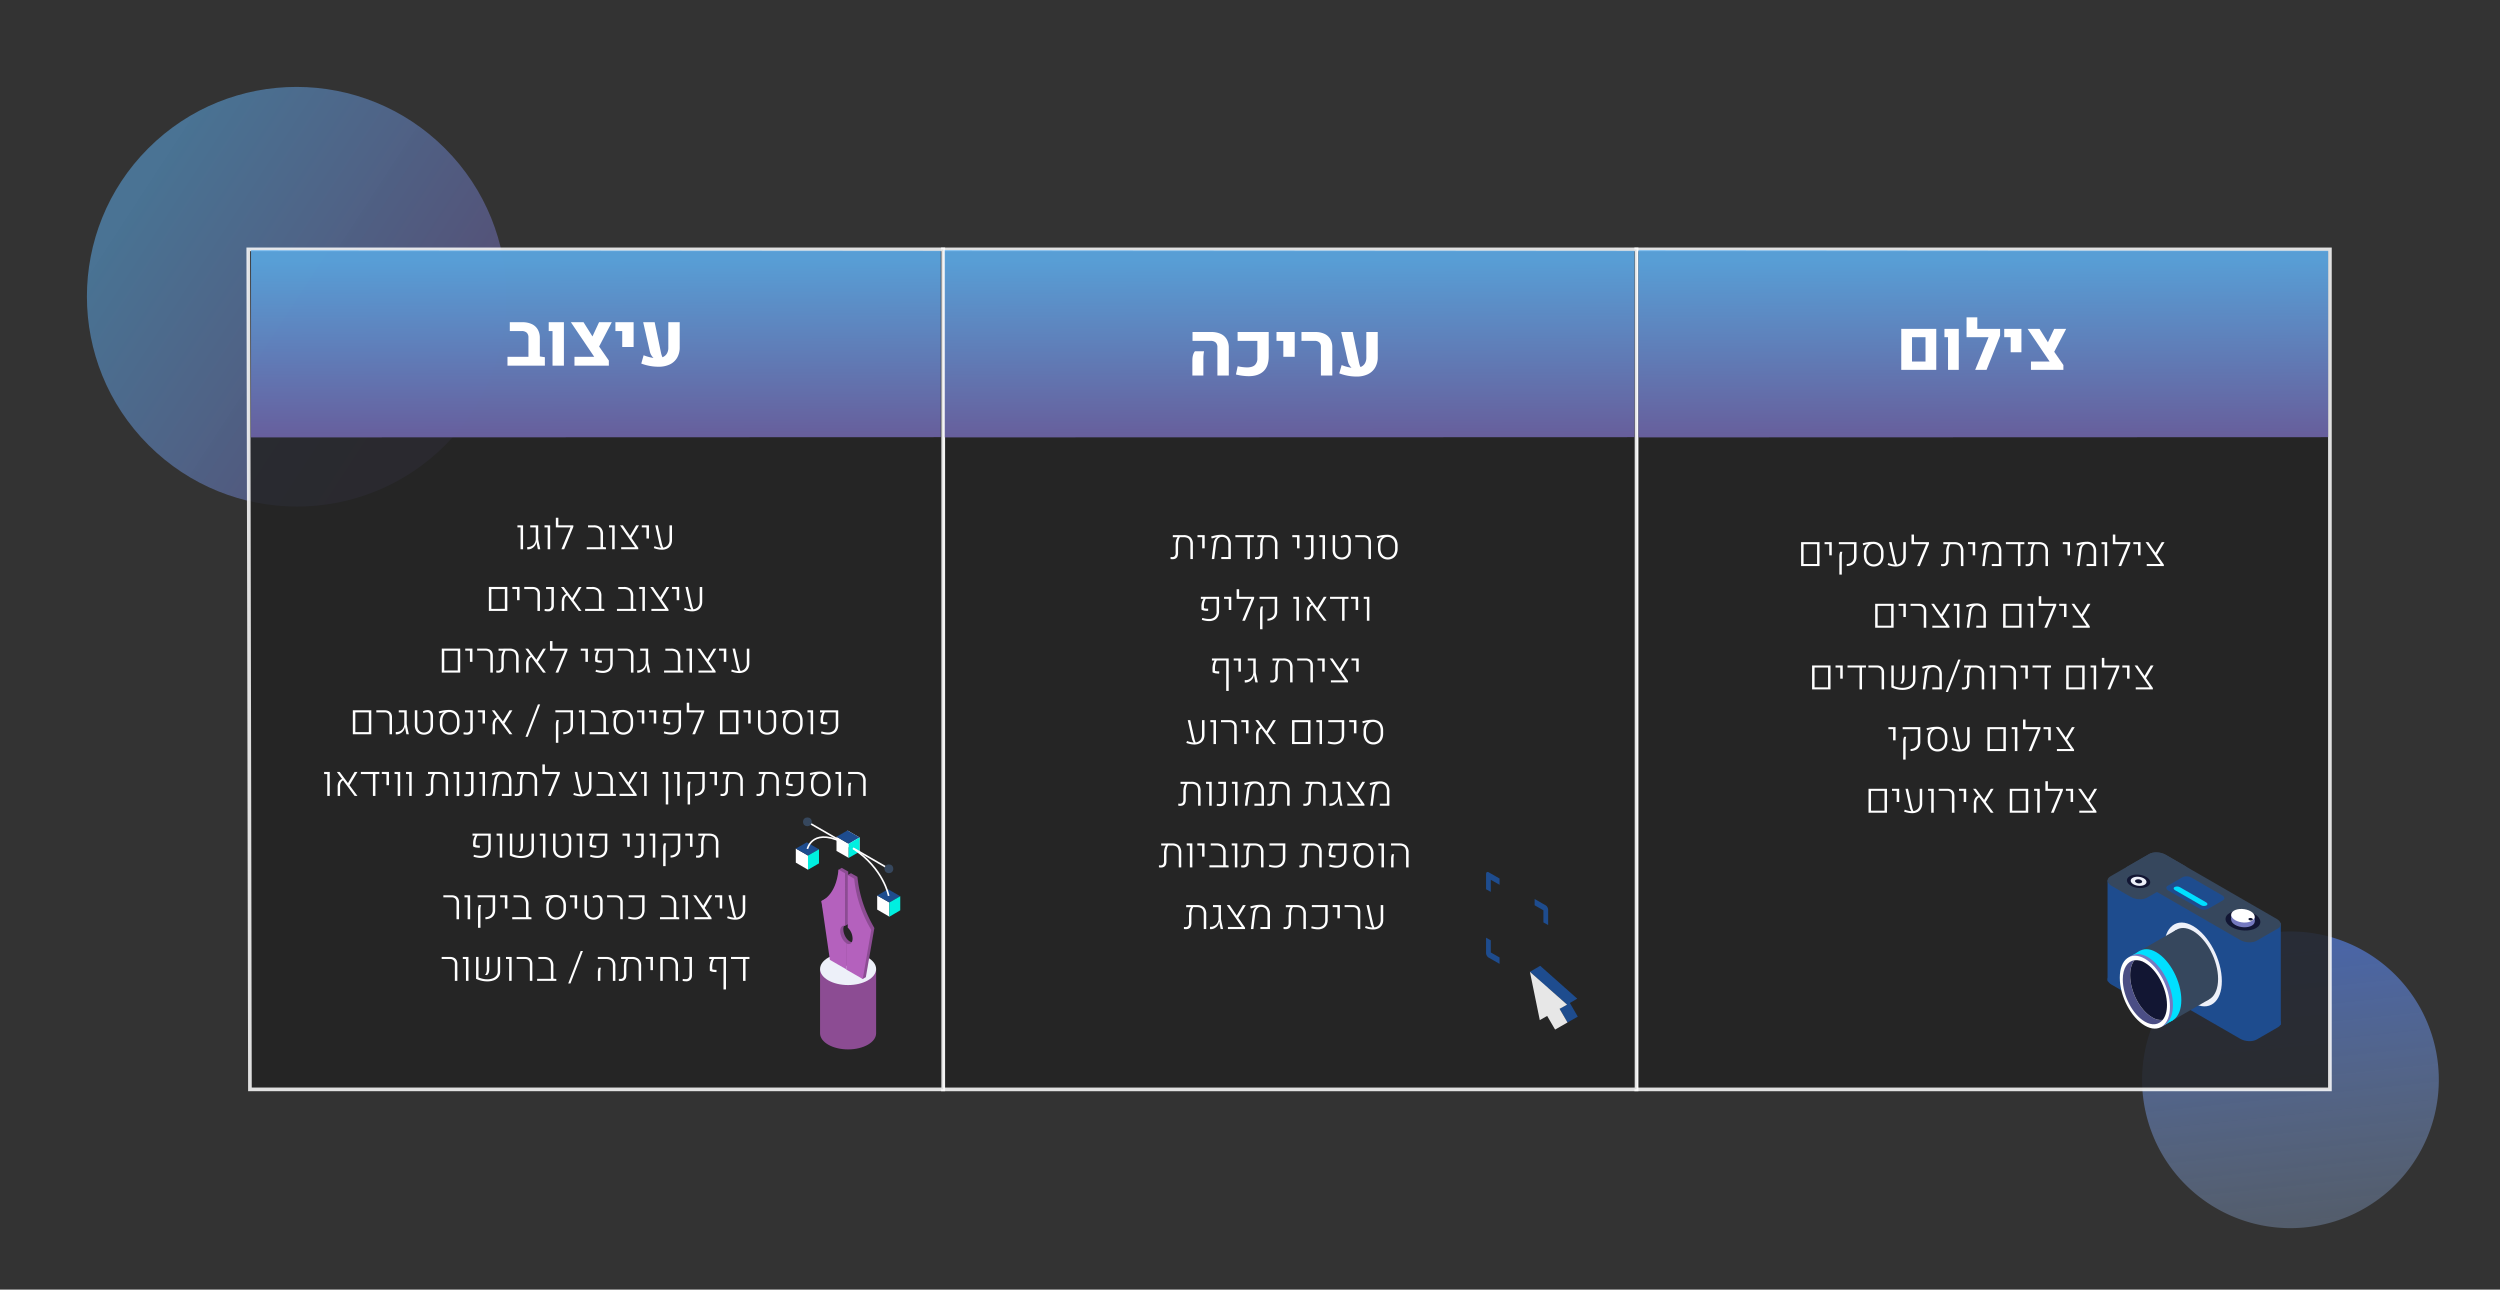 <svg xmlns="http://www.w3.org/2000/svg" xmlns:xlink="http://www.w3.org/1999/xlink" width="1783.965" height="920.234" viewBox="0 0 1783.965 920.234"><rect x="0" y="0" width="1783.965" height="920.234" fill="#333333" stroke="none"/><defs><linearGradient id="linear-gradient" x1="0.489" y1="0.047" x2="0.665" y2="0.885" gradientUnits="objectBoundingBox"><stop offset="0" stop-color="#60b3f4" stop-opacity="0.588"></stop><stop offset="1" stop-color="#7268b0" stop-opacity="0.631"></stop></linearGradient><linearGradient id="linear-gradient-2" x1="0.818" y1="0.129" x2="0.206" y2="0.885" gradientUnits="objectBoundingBox"><stop offset="0" stop-color="#527ce1"></stop><stop offset="1" stop-color="#8ca7d1" stop-opacity="0.529"></stop></linearGradient><linearGradient id="linear-gradient-3" x1="0.489" y1="0.047" x2="0.5" y2="1" gradientUnits="objectBoundingBox"><stop offset="0" stop-color="#60b3f4"></stop><stop offset="1" stop-color="#7268b0"></stop></linearGradient><clipPath id="clip-path"><path id="Path_1782" data-name="Path 1782" d="M680.808,618.629l-79.435-45.859c-3.444-1.986-8.7-2.205-11.684-.48l-15.217,8.785-12.449,7.179c-2.964,1.725-2.6,4.742.842,6.746l13.741,7.914c3.45,1.992,8.708,2.211,11.69.486l7.013-4.049,59.457,34.329c3.444,1.986,8.7,2.205,11.684.486l15.217-8.791c2.964-1.719,2.608-4.742-.836-6.746" transform="translate(-560.021 -571.127)" fill="none"></path></clipPath><clipPath id="clip-path-2"><rect id="Rectangle_315" data-name="Rectangle 315" width="711.355" height="533.516" fill="none"></rect></clipPath><clipPath id="clip-path-3"><path id="Path_1783" data-name="Path 1783" d="M683.664,508.975v72.582l-88.374-23.018-35.259-8.252V478.328l40.263-7.428Z" transform="translate(-560.03 -470.9)" fill="none"></path></clipPath><clipPath id="clip-path-5"><path id="Path_1784" data-name="Path 1784" d="M615.93,466.09l-27.654,15.97c-2.964,1.719-8.24,1.506-11.684-.486l-13.711-7.914c-3.444-1.992-3.823-5.027-.842-6.746l27.66-15.97c2.964-1.719,8.24-1.5,11.684.486l13.705,7.914c3.444,1.992,3.824,5.027.842,6.746" transform="translate(-560.028 -449.785)" fill="none"></path></clipPath><clipPath id="clip-path-7"><path id="Path_1785" data-name="Path 1785" d="M690.19,504.055l-15.217,8.785c-2.964,1.725-8.24,1.506-11.684-.48l-79.429-45.829c-3.444-1.992-3.824-5.027-.842-6.746l15.223-8.791c2.964-1.719,8.24-1.5,11.684.486l79.435,45.859c3.444,1.986,3.818,5.027.836,6.746" transform="translate(-581.008 -449.835)" fill="none"></path></clipPath><clipPath id="clip-path-9"><path id="Path_1786" data-name="Path 1786" d="M722.6,522.151c5.187,2.964,5.75,7.523,1.263,10.113s-12.336,2.27-17.523-.723-5.744-7.523-1.257-10.113,12.336-2.27,17.517.723" transform="translate(-702.056 -519.677)" fill="none"></path></clipPath><clipPath id="clip-path-11"><path id="Path_1787" data-name="Path 1787" d="M722.734,525.26c3.5,2.027,3.889,5.092.848,6.841s-8.341,1.535-11.856-.486-3.889-5.092-.848-6.847,8.341-1.529,11.856.492" transform="translate(-708.822 -523.585)" fill="none"></path></clipPath><clipPath id="clip-path-13"><path id="Path_1788" data-name="Path 1788" d="M597.114,478.164c3.48,2.01,3.859,5.051.848,6.787s-8.3,1.523-11.767-.486-3.859-5.051-.848-6.793,8.3-1.523,11.767.492" transform="translate(-583.319 -476.496)" fill="none"></path></clipPath><clipPath id="clip-path-15"><path id="Path_1789" data-name="Path 1789" d="M597.207,480.225c2.371,1.357,2.614,3.414.593,4.594s-5.608,1.031-7.961-.332-2.614-3.415-.593-4.594,5.608-1.031,7.961.332" transform="translate(-587.886 -479.097)" fill="none"></path></clipPath><clipPath id="clip-path-17"><path id="Path_1790" data-name="Path 1790" d="M671.124,495.746,660.6,501.822a6.9,6.9,0,0,1-6.183-.255L632.325,488.81c-1.82-1.049-2.021-2.656-.439-3.557l10.522-6.076a6.9,6.9,0,0,1,6.183.255l22.088,12.757c1.826,1.049,2.021,2.656.445,3.557" transform="translate(-630.818 -478.563)" fill="none"></path></clipPath><clipPath id="clip-path-19"><path id="Path_1791" data-name="Path 1791" d="M597.3,482.652c1.067.593,1.186,1.553.261,2.087a4.007,4.007,0,0,1-3.6-.154c-1.067-.593-1.186-1.547-.261-2.081a4,4,0,0,1,3.6.148" transform="translate(-593.069 -482.145)" fill="none"></path></clipPath><clipPath id="clip-path-21"><path id="Path_1792" data-name="Path 1792" d="M663.035,504.365a4.315,4.315,0,0,1-3.865-.16l-18.637-10.759c-1.138-.658-1.263-1.66-.279-2.229a4.292,4.292,0,0,1,3.865.16l18.637,10.759c1.138.658,1.269,1.66.279,2.229" transform="translate(-639.59 -490.833)" fill="none"></path></clipPath><clipPath id="clip-path-23"><path id="Path_1793" data-name="Path 1793" d="M725.64,529.643v-3.3l-16.8-1.541v3.343Z" transform="translate(-708.84 -524.8)" fill="none"></path></clipPath><clipPath id="clip-path-25"><path id="Path_1794" data-name="Path 1794" d="M722.734,519.538c3.5,2.021,3.889,5.086.848,6.841s-8.341,1.535-11.856-.492-3.889-5.086-.848-6.841,8.341-1.535,11.856.492" transform="translate(-708.822 -517.861)" fill="none"></path></clipPath><clipPath id="clip-path-27"><path id="Path_1795" data-name="Path 1795" d="M732.209,529.016c.658.379.729.954.16,1.28a2.461,2.461,0,0,1-2.223-.089c-.658-.379-.729-.954-.16-1.28a2.46,2.46,0,0,1,2.223.089" transform="translate(-729.602 -528.703)" fill="none"></path></clipPath><clipPath id="clip-path-29"><path id="Path_1796" data-name="Path 1796" d="M669.334,576.027c0,15.152-9.218,22.123-20.582,15.561s-20.582-24.174-20.582-39.332,9.212-22.123,20.582-15.555,20.582,24.168,20.582,39.326" transform="translate(-628.17 -534.228)" fill="none"></path></clipPath><clipPath id="clip-path-31"><path id="Path_1797" data-name="Path 1797" d="M668.489,577.153c0,13.184-8.015,19.242-17.9,13.534s-17.9-21.021-17.9-34.2,8.015-19.242,17.9-13.534,17.9,21.021,17.9,34.2" transform="translate(-632.69 -540.807)" fill="none"></path></clipPath><clipPath id="clip-path-33"><path id="Path_1798" data-name="Path 1798" d="M599.29,557.948l25.668-14.778,23.232,49.694-25.52,14.719Z" transform="translate(-599.29 -543.17)" fill="none"></path></clipPath><clipPath id="clip-path-35"><path id="Path_1799" data-name="Path 1799" d="M624.249,602.643c0,13.184-8.015,19.242-17.9,13.534s-17.9-21.021-17.9-34.2,8.015-19.242,17.9-13.534,17.9,21.021,17.9,34.2" transform="translate(-588.45 -566.297)" fill="none"></path></clipPath><clipPath id="clip-path-37"><path id="Path_1800" data-name="Path 1800" d="M589.32,571.544l5.91-3.444,23.38,49.635-6.029,3.509Z" transform="translate(-589.32 -568.1)" fill="none"></path></clipPath><clipPath id="clip-path-39"><path id="Path_1801" data-name="Path 1801" d="M614.139,608.522c0,13.178-8.015,19.236-17.9,13.528s-17.9-21.015-17.9-34.2,8.015-19.236,17.9-13.528,17.9,21.015,17.9,34.2" transform="translate(-578.34 -572.174)" fill="none"></path></clipPath><clipPath id="clip-path-41"><path id="Path_1802" data-name="Path 1802" d="M586.02,575.007l1.956-1.1,23.261,49.7-2.318,1.3Z" transform="translate(-586.02 -573.91)" fill="none"></path></clipPath><clipPath id="clip-path-43"><path id="Path_1803" data-name="Path 1803" d="M610.549,610.52c0,13.178-8.015,19.236-17.9,13.528s-17.9-21.015-17.9-34.2,8.015-19.236,17.9-13.534,17.9,21.021,17.9,34.2" transform="translate(-574.75 -574.17)" fill="none"></path></clipPath><clipPath id="clip-path-45"><path id="Path_1804" data-name="Path 1804" d="M599.337,620.387c-8.7-5.021-15.751-18.5-15.751-30.1,0-4.671,1.15-8.3,3.083-10.67-4.938.694-8.3,5.709-8.3,13.711,0,11.6,7.048,25.075,15.751,30.1,5.193,3,9.8,2.306,12.668-1.186a11.792,11.792,0,0,1-7.457-1.808" transform="translate(-578.37 -579.62)" fill="none"></path></clipPath><clipPath id="clip-path-47"><path id="Path_1805" data-name="Path 1805" d="M597.76,581.342a11.5,11.5,0,0,0-7.457-1.778c-1.932,2.371-3.083,6.023-3.083,10.67,0,11.6,7.054,25.075,15.751,30.1a11.768,11.768,0,0,0,7.457,1.808c1.938-2.371,3.083-6.023,3.083-10.7,0-11.6-7.054-25.069-15.751-30.09" transform="translate(-587.22 -579.466)" fill="none"></path></clipPath></defs><g id="accordion" transform="translate(129.956 -5226.045)"><path id="Path_1916" data-name="Path 1916" d="M149.642,0c82.645,0,149.642,67.079,149.642,149.826s-67,149.826-149.642,149.826S0,232.572,0,149.826,67,0,149.642,0Z" transform="translate(-129.956 5437.671) rotate(-45)" opacity="0.85" fill="url(#linear-gradient)"></path><g id="Group_925" data-name="Group 925" transform="translate(-8 10)"><path id="Path_1917" data-name="Path 1917" d="M105.727,0A105.857,105.857,0,1,1,0,105.857,105.792,105.792,0,0,1,105.727,0Z" transform="translate(1362.785 5986.575) rotate(-45)" opacity="0.68" fill="url(#linear-gradient-2)"></path><path id="Path_1985" data-name="Path 1985" d="M0,0H495V599.418H0Z" transform="translate(1045.638 5394)" fill="#222" stroke="#fff" stroke-width="2.612" opacity="0.85"></path><path id="Path_1984" data-name="Path 1984" d="M0,0H495V599.418H0Z" transform="translate(550.891 5394)" fill="#222" stroke="#fff" stroke-width="2.612" opacity="0.85"></path><path id="Path_1921" data-name="Path 1921" d="M19.066,0H515V599.418H20.25Z" transform="translate(36.144 5394)" fill="#222" stroke="#fff" stroke-width="2.612" opacity="0.85"></path></g><path id="Path_1979" data-name="Path 1979" d="M-7.332-.408,484.873,0V133l-492.2.179Z" transform="translate(1046.509 5405)" opacity="0.85" fill="url(#linear-gradient-3)"></path><path id="Path_1994" data-name="Path 1994" d="M169.054,22.728h24.976V52H169.054Zm17.31,23.291V28.685H176.72V46.019Zm16.064-17.334h-2.563V22.728h10.229V52h-7.666Zm37.158-1.05L229.894,52h-8.105l9.57-23.315h-15.7V14.5h7.666v8.228h16.26Zm7.544,1.05h-4.59V22.728H254.8v16.7H247.13Zm31.079,10.4,6.543,9.448V52H261.607V46.019h13.306L259.19,22.728h8.521l6.006,9.57,4.443-9.57h8.569ZM97.572,174.905h13.169V192H97.572Zm11.4,15.6V176.385H99.359v14.121Zm8.7-14.121h-3.354v-1.479h5.142v9.434h-1.787Zm12.48,14.136a6.069,6.069,0,0,0,2.71-.667,4.524,4.524,0,0,0,1.816-1.714,4.875,4.875,0,0,0,.645-2.527v-9.229h-10.8v-1.479h12.583v10.679a6.487,6.487,0,0,1-.842,3.369,5.677,5.677,0,0,1-2.41,2.2,8.744,8.744,0,0,1-3.706.842Zm-5.273-5.156a10.21,10.21,0,0,1,.154-1.97,10.436,10.436,0,0,1,.461-1.575h1.523a7.936,7.936,0,0,0-.308,1.509,19.374,19.374,0,0,0-.088,2.036v12.729h-1.743Zm24.521,6.943a6.891,6.891,0,0,1-3.655-.967,6.511,6.511,0,0,1-2.468-2.732,9,9,0,0,1-.879-4.065v-2.08a8.7,8.7,0,0,1,.337-2.417,7.136,7.136,0,0,1,.959-2.08,4.9,4.9,0,0,1,1.414-1.406,1.189,1.189,0,0,1,.41-.176l-.015-.059a23.518,23.518,0,0,0-3.6.85l-.366-1.421a27.572,27.572,0,0,1,3.757-.806,25.805,25.805,0,0,1,3.757-.308,7.786,7.786,0,0,1,3.889.938,6.37,6.37,0,0,1,2.563,2.666,8.663,8.663,0,0,1,.9,4.058v2.241a9.068,9.068,0,0,1-.872,4.065,6.464,6.464,0,0,1-2.461,2.732A6.919,6.919,0,0,1,149.4,192.308Zm0-1.567a4.924,4.924,0,0,0,2.739-.769,5.048,5.048,0,0,0,1.838-2.175,7.656,7.656,0,0,0,.652-3.252v-2.227a7.252,7.252,0,0,0-.674-3.223,5.009,5.009,0,0,0-1.912-2.131,5.42,5.42,0,0,0-2.878-.754,4.461,4.461,0,0,0-2.563.754,5.053,5.053,0,0,0-1.75,2.153,8.312,8.312,0,0,0-.681,3.274v2.153a7.656,7.656,0,0,0,.652,3.252,5.048,5.048,0,0,0,1.838,2.175A4.924,4.924,0,0,0,149.4,190.74Zm22.91-15.835v10.474a7.33,7.33,0,0,1-.916,3.772,5.937,5.937,0,0,1-2.549,2.366,8.423,8.423,0,0,1-3.772.806,16.089,16.089,0,0,1-5.728-1.157l.5-1.377A14.519,14.519,0,0,0,164.6,190.9a8.736,8.736,0,0,1-.784-1.406,9.392,9.392,0,0,1-.535-1.685l-2.93-12.905h1.787l2.886,12.905q.234,1.04.461,1.736a6.786,6.786,0,0,0,.564,1.282,5.208,5.208,0,0,0,3.267-1.714,5.452,5.452,0,0,0,1.2-3.691V174.905Zm16.538,1.1-6.562,16h-1.948l6.5-15.615H176.351V169.5h1.787v5.405h10.708Zm17.842-1.1a6.991,6.991,0,0,1,5.061,1.611,6.671,6.671,0,0,1,1.648,4.966V192h-1.772l-.015-10.562a7.156,7.156,0,0,0-.5-2.908,3.215,3.215,0,0,0-1.575-1.626,6.52,6.52,0,0,0-2.82-.52h-2.549a6.063,6.063,0,0,0-.967,2.161,11.324,11.324,0,0,0-.366,2.908v6.2q0,4.438-3.94,4.438a9.793,9.793,0,0,1-1.421-.117v-1.479a9.035,9.035,0,0,0,1.04.073,2.455,2.455,0,0,0,1.985-.71,3.536,3.536,0,0,0,.593-2.278v-6.035a10.767,10.767,0,0,1,.4-2.937,5.845,5.845,0,0,1,1.077-2.219h-3.486v-1.479Zm13.345,1.479h-3.354v-1.479h5.142v9.434h-1.787Zm8.262,4.1a6.607,6.607,0,0,1,.732-2.292,4.44,4.44,0,0,1,1.362-1.6,2.655,2.655,0,0,1,.4-.205l-.015-.073a27.755,27.755,0,0,0-3.911,1.025l-.469-1.406a23.053,23.053,0,0,1,3.706-.937,21.876,21.876,0,0,1,3.691-.352,6.629,6.629,0,0,1,4.958,1.758,7.126,7.126,0,0,1,1.736,5.156V192h-6.826v-1.479h5.039v-9.126a5.555,5.555,0,0,0-1.2-3.875,4.53,4.53,0,0,0-3.516-1.311,3.448,3.448,0,0,0-1.853.513,3.969,3.969,0,0,0-1.362,1.458,5.788,5.788,0,0,0-.681,2.2L228.646,192h-1.772Zm28.594-5.581v1.479h-2.8V192H252.3V176.385h-8.584v-1.479Zm10.137,0a6.991,6.991,0,0,1,5.061,1.611,6.671,6.671,0,0,1,1.648,4.966V192h-1.772l-.015-10.562a7.156,7.156,0,0,0-.5-2.908,3.215,3.215,0,0,0-1.575-1.626,6.52,6.52,0,0,0-2.82-.52h-2.549a6.063,6.063,0,0,0-.967,2.161,11.324,11.324,0,0,0-.366,2.908v6.2q0,4.438-3.94,4.438a9.793,9.793,0,0,1-1.421-.117v-1.479a9.035,9.035,0,0,0,1.04.073,2.455,2.455,0,0,0,1.985-.71,3.536,3.536,0,0,0,.593-2.278v-6.035a10.767,10.767,0,0,1,.4-2.937,5.845,5.845,0,0,1,1.077-2.219h-3.486v-1.479Zm20.654,1.479h-3.354v-1.479h5.142v9.434h-1.787Zm8.262,4.1a6.607,6.607,0,0,1,.732-2.292,4.44,4.44,0,0,1,1.362-1.6,2.655,2.655,0,0,1,.4-.205l-.015-.073a27.755,27.755,0,0,0-3.911,1.025l-.469-1.406a23.053,23.053,0,0,1,3.706-.937,21.876,21.876,0,0,1,3.691-.352,6.629,6.629,0,0,1,4.958,1.758,7.126,7.126,0,0,1,1.736,5.156V192H301.3v-1.479h5.039v-9.126a5.555,5.555,0,0,0-1.2-3.875,4.53,4.53,0,0,0-3.516-1.311,3.448,3.448,0,0,0-1.853.513,3.969,3.969,0,0,0-1.362,1.458,5.788,5.788,0,0,0-.681,2.2L296.292,192H294.52Zm18.252-4.1h-2.241v-1.479h4.028V192h-1.787ZM332.518,176l-6.562,16h-1.948l6.5-15.615H320.023V169.5h1.787v5.405h10.708Zm5.493.381h-3.354v-1.479H339.8v9.434h-1.787Zm13.55,7.544,4.878,7.046V192H344.222v-1.494h9.9l-10.737-15.6h2.036l5.083,7.485,4.409-7.485h2.021Zm-201.13,34.977H163.6V236H150.431Zm11.4,15.6V220.385h-9.609v14.121Zm8.7-14.121h-3.354v-1.479h5.142v9.434h-1.787Zm14.561,3.369a3.331,3.331,0,0,0-.908-2.454,3.271,3.271,0,0,0-2.432-.916h-6.064v-1.479h6.006a6.094,6.094,0,0,1,2.783.593,4.077,4.077,0,0,1,1.787,1.729,5.594,5.594,0,0,1,.615,2.7V236h-1.787Zm13.477,4.175,4.878,7.046V236H191.227v-1.494h9.9l-10.737-15.6h2.036l5.083,7.485,4.409-7.485h2.021Zm10.21-7.544h-2.241v-1.479h4.028V236h-1.787Zm8.467,4.1a6.607,6.607,0,0,1,.732-2.292,4.44,4.44,0,0,1,1.362-1.6,2.655,2.655,0,0,1,.4-.205l-.015-.073a27.755,27.755,0,0,0-3.911,1.025l-.469-1.406a23.053,23.053,0,0,1,3.706-.937,21.876,21.876,0,0,1,3.691-.352,6.629,6.629,0,0,1,4.958,1.758,7.126,7.126,0,0,1,1.736,5.156V236H222.6v-1.479h5.039v-9.126a5.555,5.555,0,0,0-1.2-3.875,4.53,4.53,0,0,0-3.516-1.311,3.448,3.448,0,0,0-1.853.513,3.969,3.969,0,0,0-1.362,1.458,5.788,5.788,0,0,0-.681,2.2L217.594,236h-1.772Zm24.492-5.581H254.9V236H241.734Zm11.4,15.6V220.385h-9.609v14.121Zm8.2-14.121h-2.241v-1.479h4.028V236h-1.787ZM279.659,220,273.1,236h-1.948l6.5-15.615H267.164V213.5h1.787v5.405h10.708Zm5.493.381H281.8v-1.479h5.142v9.434h-1.787Zm13.55,7.544,4.878,7.046V236H291.363v-1.494h9.9l-10.737-15.6h2.036l5.083,7.485,4.409-7.485h2.021ZM105.416,262.905h13.169V280H105.416Zm11.4,15.6V264.385H107.2v14.121Zm8.7-14.121h-3.354v-1.479H127.3v9.434h-1.787Zm18.34-1.479v1.479h-2.8V280h-1.787V264.385h-8.584v-1.479Zm11.162,4.849a3.331,3.331,0,0,0-.908-2.454,3.271,3.271,0,0,0-2.432-.916h-6.064v-1.479h6.006a6.094,6.094,0,0,1,2.783.593,4.077,4.077,0,0,1,1.787,1.729,5.594,5.594,0,0,1,.615,2.7V280h-1.787Zm8.672,9.756a16.6,16.6,0,0,0,3.083,1,14.524,14.524,0,0,0,3.113.352,11.118,11.118,0,0,0,3.831-.623,5.948,5.948,0,0,0,2.7-1.868,4.769,4.769,0,0,0,.989-3.062v-10.4h1.743v10.518a6,6,0,0,1-1.223,3.816,7.349,7.349,0,0,1-3.3,2.336,13.2,13.2,0,0,1-4.644.776,18.429,18.429,0,0,1-4.058-.469,18.735,18.735,0,0,1-3.955-1.362V262.905h1.729Zm4.585-1.787q1.348-1.157,1.348-3.94v-8.877h1.758v8.643a7.281,7.281,0,0,1-.374,2.5,4.768,4.768,0,0,1-1.223,1.816Zm17.549-7.236a6.607,6.607,0,0,1,.732-2.292,4.44,4.44,0,0,1,1.362-1.6,2.655,2.655,0,0,1,.4-.205l-.015-.073a27.755,27.755,0,0,0-3.911,1.025l-.469-1.406a23.053,23.053,0,0,1,3.706-.937,21.876,21.876,0,0,1,3.691-.352,6.629,6.629,0,0,1,4.958,1.758,7.126,7.126,0,0,1,1.736,5.156V280h-6.826v-1.479h5.039v-9.126a5.555,5.555,0,0,0-1.2-3.875,4.53,4.53,0,0,0-3.516-1.311,3.448,3.448,0,0,0-1.853.513,3.969,3.969,0,0,0-1.362,1.458,5.788,5.788,0,0,0-.681,2.2L186.173,280H184.4Zm14.985,13.345,8.906-23.159h1.6L202.4,281.831Zm20.728-18.926a6.991,6.991,0,0,1,5.061,1.611,6.671,6.671,0,0,1,1.648,4.966V280h-1.772l-.015-10.562a7.156,7.156,0,0,0-.5-2.908,3.215,3.215,0,0,0-1.575-1.626,6.52,6.52,0,0,0-2.82-.52h-2.549a6.063,6.063,0,0,0-.967,2.161,11.324,11.324,0,0,0-.366,2.908v6.2q0,4.438-3.94,4.438a9.793,9.793,0,0,1-1.421-.117v-1.479a9.035,9.035,0,0,0,1.04.073,2.455,2.455,0,0,0,1.985-.71,3.536,3.536,0,0,0,.593-2.278v-6.035a10.767,10.767,0,0,1,.4-2.937,5.845,5.845,0,0,1,1.077-2.219h-3.486v-1.479Zm12.847,1.479H232.14v-1.479h4.028V280h-1.787Zm14.766,3.369a3.331,3.331,0,0,0-.908-2.454,3.271,3.271,0,0,0-2.432-.916h-6.064v-1.479h6.006a6.094,6.094,0,0,1,2.783.593,4.077,4.077,0,0,1,1.787,1.729,5.594,5.594,0,0,1,.615,2.7V280h-1.787Zm8.423-3.369h-3.354v-1.479h5.142v9.434h-1.787Zm18.34-1.479v1.479h-2.8V280h-1.787V264.385H262.74v-1.479Zm10.84,0h13.169V280H286.749Zm11.4,15.6V264.385h-9.609v14.121Zm8.2-14.121h-2.241v-1.479h4.028V280h-1.787ZM324.674,264l-6.562,16h-1.948l6.5-15.615H312.179V257.5h1.787v5.405h10.708Zm5.493.381h-3.354v-1.479h5.142v9.434h-1.787Zm13.55,7.544,4.878,7.046V280H336.378v-1.494h9.9l-10.737-15.6h2.036l5.083,7.485,4.409-7.485h2.021Zm-180.5,36.456h-3.354v-1.479h5.142v9.434h-1.787Zm12.48,14.136a6.069,6.069,0,0,0,2.71-.667,4.524,4.524,0,0,0,1.816-1.714,4.875,4.875,0,0,0,.645-2.527v-9.229h-10.8v-1.479h12.583v10.679a6.487,6.487,0,0,1-.842,3.369,5.677,5.677,0,0,1-2.41,2.2A8.744,8.744,0,0,1,175.7,324Zm-5.273-5.156a10.21,10.21,0,0,1,.154-1.97,10.436,10.436,0,0,1,.461-1.575h1.523a7.936,7.936,0,0,0-.308,1.509,19.374,19.374,0,0,0-.088,2.036v12.729h-1.743Zm24.521,6.943a6.891,6.891,0,0,1-3.655-.967,6.511,6.511,0,0,1-2.468-2.732,9,9,0,0,1-.879-4.065v-2.08a8.7,8.7,0,0,1,.337-2.417,7.136,7.136,0,0,1,.959-2.08,4.9,4.9,0,0,1,1.414-1.406,1.189,1.189,0,0,1,.41-.176l-.015-.059a23.518,23.518,0,0,0-3.6.85l-.366-1.421a27.572,27.572,0,0,1,3.757-.806,25.805,25.805,0,0,1,3.757-.308,7.786,7.786,0,0,1,3.889.938,6.37,6.37,0,0,1,2.563,2.666,8.663,8.663,0,0,1,.9,4.058v2.241a9.068,9.068,0,0,1-.872,4.065,6.464,6.464,0,0,1-2.461,2.732A6.919,6.919,0,0,1,194.947,324.308Zm0-1.567a4.924,4.924,0,0,0,2.739-.769,5.048,5.048,0,0,0,1.838-2.175,7.656,7.656,0,0,0,.652-3.252v-2.227a7.252,7.252,0,0,0-.674-3.223,5.009,5.009,0,0,0-1.912-2.131,5.42,5.42,0,0,0-2.878-.754,4.461,4.461,0,0,0-2.563.754,5.053,5.053,0,0,0-1.75,2.153,8.312,8.312,0,0,0-.681,3.274v2.153a7.656,7.656,0,0,0,.652,3.252,5.048,5.048,0,0,0,1.838,2.175A4.924,4.924,0,0,0,194.947,322.74Zm22.91-15.835v10.474a7.33,7.33,0,0,1-.916,3.772,5.937,5.937,0,0,1-2.549,2.366,8.423,8.423,0,0,1-3.772.806,16.089,16.089,0,0,1-5.728-1.157l.5-1.377a14.519,14.519,0,0,0,4.761,1.113,8.736,8.736,0,0,1-.784-1.406,9.392,9.392,0,0,1-.535-1.685l-2.93-12.905h1.787l2.886,12.905q.234,1.04.461,1.736a6.786,6.786,0,0,0,.564,1.282,5.208,5.208,0,0,0,3.267-1.714,5.452,5.452,0,0,0,1.2-3.691V306.905Zm12.656,0h13.169V324H230.514Zm11.4,15.6V308.385H232.3v14.121Zm8.2-14.121h-2.241v-1.479H251.9V324h-1.787ZM268.438,308l-6.562,16h-1.948l6.5-15.615H255.943V301.5h1.787v5.405h10.708Zm5.493.381h-3.354v-1.479h5.142v9.434h-1.787Zm13.55,7.544,4.878,7.046V324H280.143v-1.494h9.9l-10.737-15.6h2.036l5.083,7.485,4.409-7.485h2.021Zm-141.79,34.977h13.169V368H145.692Zm11.4,15.6V352.385h-9.609v14.121Zm8.7-14.121h-3.354v-1.479h5.142v9.434H165.79Zm18.223-1.479v10.474a7.33,7.33,0,0,1-.916,3.772,5.937,5.937,0,0,1-2.549,2.366,8.423,8.423,0,0,1-3.772.806,16.089,16.089,0,0,1-5.728-1.157l.5-1.377a14.519,14.519,0,0,0,4.761,1.113,8.736,8.736,0,0,1-.784-1.406,9.392,9.392,0,0,1-.535-1.685l-2.93-12.905h1.787l2.886,12.905q.234,1.04.461,1.736a6.786,6.786,0,0,0,.564,1.282,5.208,5.208,0,0,0,3.267-1.714,5.452,5.452,0,0,0,1.2-3.691V350.905Zm6.416,1.479h-2.241v-1.479h4.028V368h-1.787Zm14.766,3.369a3.331,3.331,0,0,0-.908-2.454,3.271,3.271,0,0,0-2.432-.916H195.79v-1.479H201.8a6.094,6.094,0,0,1,2.783.593,4.077,4.077,0,0,1,1.787,1.729,5.594,5.594,0,0,1,.615,2.7V368h-1.787Zm8.423-3.369h-3.354v-1.479H215.4v9.434h-1.787Zm15.674,7.983L234.945,368h-2.007l-8.247-11.133q-2.109,1.113-2.109,4.175V368h-1.743v-6.475a7.327,7.327,0,0,1,.769-3.545,4.893,4.893,0,0,1,2.336-2.124l-3.677-4.951h2.007l5.9,7.954,4.746-7.954h2.036Zm17.183-9.463h13.169V368H246.473Zm11.4,15.6V352.385H248.26v14.121Zm8.2-14.121h-2.241v-1.479h4.028V368h-1.787ZM284.4,352l-6.562,16h-1.948l6.5-15.615H271.9V345.5h1.787v5.405H284.4Zm5.493.381h-3.354v-1.479h5.142v9.434h-1.787Zm13.55,7.544,4.878,7.046V368H296.1v-1.494H306l-10.737-15.6H297.3l5.083,7.485,4.409-7.485h2.021Z" transform="translate(1057.7 5438)" fill="#fff"></path><path id="Path_1919" data-name="Path 1919" d="M-7.332-.408,484.873,0V133l-492.2.179Z" transform="translate(551.509 5405)" opacity="0.85" fill="url(#linear-gradient-3)"></path><path id="Path_1993" data-name="Path 1993" d="M198.938,35.944a4.615,4.615,0,0,0-1.216-3.507A5.254,5.254,0,0,0,194,31.286h-12.81V24.971h13.405a15.609,15.609,0,0,1,6.741,1.333,9.447,9.447,0,0,1,4.27,3.882,12.16,12.16,0,0,1,1.462,6.146V56h-8.126Zm-17.856,9.42q0-4.477,1.863-6.677h6.47a28.689,28.689,0,0,0-.492,5.8V56h-7.841Zm40.112,11.128a39.475,39.475,0,0,1-9.032-1.216l1.242-5.9a32.14,32.14,0,0,0,6.7.854q3.778-.026,5.564-1.669a6.376,6.376,0,0,0,1.786-4.93V31.286h-14.1V24.971h22.2V42.232q0,7.3-3.778,10.779T221.194,56.492Zm24.792-25.206h-4.865V24.971h12.991v17.7h-8.126ZM272.8,35.5a4.066,4.066,0,0,0-1.165-3.144,4.79,4.79,0,0,0-3.364-1.074h-9.342V24.971h9.938a14.8,14.8,0,0,1,6.47,1.307,9.383,9.383,0,0,1,4.154,3.765,11.447,11.447,0,0,1,1.436,5.875V56H272.8Zm40.552-10.533V42.75A14.592,14.592,0,0,1,311.46,50.4a11.988,11.988,0,0,1-5.292,4.749,18.416,18.416,0,0,1-7.932,1.6,34.882,34.882,0,0,1-12.318-2.277l1.682-5.926a32.756,32.756,0,0,0,7.065,1.941,9.368,9.368,0,0,1-1.617-2.031,8.272,8.272,0,0,1-.97-2.394l-4.788-21.091h8.178l4.555,21.894a14.145,14.145,0,0,0,1.035,3.105,6.385,6.385,0,0,0,3.093-2.549,7.9,7.9,0,0,0,1.074-4.257V24.971ZM174.734,169.905a6.991,6.991,0,0,1,5.061,1.611,6.671,6.671,0,0,1,1.648,4.966V187H179.67l-.015-10.562a7.156,7.156,0,0,0-.5-2.908,3.215,3.215,0,0,0-1.575-1.626,6.52,6.52,0,0,0-2.82-.52h-2.549a6.063,6.063,0,0,0-.967,2.161,11.324,11.324,0,0,0-.366,2.908v6.2q0,4.438-3.94,4.438a9.793,9.793,0,0,1-1.421-.117v-1.479a9.035,9.035,0,0,0,1.04.073,2.455,2.455,0,0,0,1.985-.71,3.536,3.536,0,0,0,.593-2.278v-6.035a10.767,10.767,0,0,1,.4-2.937,5.845,5.845,0,0,1,1.077-2.219h-3.486v-1.479Zm13.345,1.479h-3.354v-1.479h5.142v9.434h-1.787Zm8.262,4.1a6.607,6.607,0,0,1,.732-2.292,4.44,4.44,0,0,1,1.362-1.6,2.655,2.655,0,0,1,.4-.205l-.015-.073a27.755,27.755,0,0,0-3.911,1.025l-.469-1.406a23.053,23.053,0,0,1,3.706-.937,21.876,21.876,0,0,1,3.691-.352,6.629,6.629,0,0,1,4.958,1.758,7.126,7.126,0,0,1,1.736,5.156V187H201.7v-1.479h5.039v-9.126a5.555,5.555,0,0,0-1.2-3.875,4.53,4.53,0,0,0-3.516-1.311,3.448,3.448,0,0,0-1.853.513,3.969,3.969,0,0,0-1.362,1.458,5.788,5.788,0,0,0-.681,2.2L196.692,187h-1.772Zm28.594-5.581v1.479h-2.8V187h-1.787V171.385h-8.584v-1.479Zm10.137,0a6.991,6.991,0,0,1,5.061,1.611,6.671,6.671,0,0,1,1.648,4.966V187h-1.772l-.015-10.562a7.156,7.156,0,0,0-.5-2.908,3.215,3.215,0,0,0-1.575-1.626,6.52,6.52,0,0,0-2.82-.52h-2.549a6.063,6.063,0,0,0-.967,2.161,11.324,11.324,0,0,0-.366,2.908v6.2q0,4.438-3.94,4.438a9.793,9.793,0,0,1-1.421-.117v-1.479a9.035,9.035,0,0,0,1.04.073,2.455,2.455,0,0,0,1.985-.71,3.536,3.536,0,0,0,.593-2.278v-6.035a10.767,10.767,0,0,1,.4-2.937,5.845,5.845,0,0,1,1.077-2.219h-3.486v-1.479Zm20.654,1.479h-3.354v-1.479h5.142v9.434h-1.787Zm7.69,15.908a11.006,11.006,0,0,1-2.52-.278l.1-1.45a10.1,10.1,0,0,0,2.153.19,2.438,2.438,0,0,0,1.941-.747,3.456,3.456,0,0,0,.652-2.314V171.385H261.98v-1.479h5.552v12.92a4.743,4.743,0,0,1-1.047,3.347A4,4,0,0,1,263.416,187.293Zm10.532-15.908h-2.241v-1.479h4.028V187h-1.787Zm13.726,15.923a6.832,6.832,0,0,1-3.406-.828,5.778,5.778,0,0,1-2.285-2.322,7.119,7.119,0,0,1-.813-3.457v-10.8h1.772v10.811a5.824,5.824,0,0,0,.586,2.666,4.283,4.283,0,0,0,1.663,1.794,5.142,5.142,0,0,0,4.958,0,4.3,4.3,0,0,0,1.655-1.794,5.824,5.824,0,0,0,.586-2.666v-6.152q0-3.267-2.52-3.267a5,5,0,0,0-1.245.154,7.167,7.167,0,0,0-1.3.491l-.366-1.26a6.7,6.7,0,0,1,3.281-.923,3.6,3.6,0,0,1,2.922,1.194,5.279,5.279,0,0,1,1,3.479v6.27a7.172,7.172,0,0,1-.806,3.457,5.73,5.73,0,0,1-2.278,2.322A6.832,6.832,0,0,1,287.673,187.308Zm19.058-12.554a3.331,3.331,0,0,0-.908-2.454,3.271,3.271,0,0,0-2.432-.916h-6.064v-1.479h6.006a6.094,6.094,0,0,1,2.783.593,4.077,4.077,0,0,1,1.787,1.729,5.594,5.594,0,0,1,.615,2.7V187h-1.787Zm13.8,12.554a6.891,6.891,0,0,1-3.655-.967,6.511,6.511,0,0,1-2.468-2.732,9,9,0,0,1-.879-4.065v-2.08a8.7,8.7,0,0,1,.337-2.417,7.136,7.136,0,0,1,.959-2.08,4.9,4.9,0,0,1,1.414-1.406,1.189,1.189,0,0,1,.41-.176l-.015-.059a23.518,23.518,0,0,0-3.6.85l-.366-1.421a27.572,27.572,0,0,1,3.757-.806,25.805,25.805,0,0,1,3.757-.308,7.786,7.786,0,0,1,3.889.938,6.37,6.37,0,0,1,2.563,2.666,8.663,8.663,0,0,1,.9,4.058v2.241a9.068,9.068,0,0,1-.872,4.065,6.464,6.464,0,0,1-2.461,2.732A6.919,6.919,0,0,1,320.53,187.308Zm0-1.567a4.924,4.924,0,0,0,2.739-.769,5.048,5.048,0,0,0,1.838-2.175,7.656,7.656,0,0,0,.652-3.252v-2.227a7.252,7.252,0,0,0-.674-3.223,5.009,5.009,0,0,0-1.912-2.131,5.42,5.42,0,0,0-2.878-.754,4.461,4.461,0,0,0-2.563.754,5.053,5.053,0,0,0-1.75,2.153,8.312,8.312,0,0,0-.681,3.274v2.153a7.656,7.656,0,0,0,.652,3.252,5.048,5.048,0,0,0,1.838,2.175A4.924,4.924,0,0,0,320.53,185.74ZM192.986,231.249a14.5,14.5,0,0,1-2.5-.234,19.039,19.039,0,0,1-2.666-.674l.352-1.377a18.247,18.247,0,0,0,2.49.571,14.922,14.922,0,0,0,2.271.19,5.781,5.781,0,0,0,4-1.34,4.8,4.8,0,0,0,1.421-3.713v-9.287h-7.69a7.433,7.433,0,0,0-.974,2.278,10.887,10.887,0,0,0-.374,2.82v1.509a3.947,3.947,0,0,0,1.157.315,16.283,16.283,0,0,0,1.875.081v1.582a16.13,16.13,0,0,1-2.783-.183,6.9,6.9,0,0,1-1.992-.725l-.029-2.256a10.955,10.955,0,0,1,.417-2.988,7.7,7.7,0,0,1,1.106-2.432h-1.934v-1.479H200.12v10.342a7.787,7.787,0,0,1-.879,3.845,5.642,5.642,0,0,1-2.483,2.366A8.436,8.436,0,0,1,192.986,231.249Zm14.063-15.864h-3.354v-1.479h5.142v9.434h-1.787Zm18.12-.381-6.562,16h-1.948l6.5-15.615H212.673V208.5h1.787v5.405h10.708Zm9.478,14.517a6.069,6.069,0,0,0,2.71-.667,4.524,4.524,0,0,0,1.816-1.714,4.875,4.875,0,0,0,.645-2.527v-9.229h-10.8v-1.479H241.6v10.679a6.487,6.487,0,0,1-.842,3.369,5.677,5.677,0,0,1-2.41,2.2,8.744,8.744,0,0,1-3.706.842Zm-5.273-5.156a10.21,10.21,0,0,1,.154-1.97,10.436,10.436,0,0,1,.461-1.575h1.523a7.936,7.936,0,0,0-.308,1.509,19.374,19.374,0,0,0-.088,2.036v12.729h-1.743Zm25.957-8.979h-2.241v-1.479h4.028V231H255.33Zm15.879,7.983L276.863,231h-2.007l-8.247-11.133q-2.109,1.113-2.109,4.175V231h-1.743v-6.475a7.327,7.327,0,0,1,.769-3.545,4.893,4.893,0,0,1,2.336-2.124l-3.677-4.951h2.007l5.9,7.954,4.746-7.954h2.036Zm21.284-9.463v1.479h-2.8V231h-1.787V215.385h-8.584v-1.479Zm5.1,1.479h-3.354v-1.479h5.142v9.434H297.59Zm8,0h-2.241v-1.479h4.028V231h-1.787ZM207,281.094h-1.772V259.385h-6.68a7.292,7.292,0,0,0-.959,2.439,13.345,13.345,0,0,0-.374,3.054v1.846a3.768,3.768,0,0,0,1.143.315,16.283,16.283,0,0,0,1.875.081V268.7a16,16,0,0,1-2.776-.183,6.911,6.911,0,0,1-1.985-.725l-.029-2.578a12.6,12.6,0,0,1,.41-3.215,7.775,7.775,0,0,1,1.1-2.615h-1.919v-1.479H207Zm6.914-21.709h-3.354v-1.479H215.7v9.434h-1.787Zm5.024,15.7a2.78,2.78,0,0,1-.483-.044v-1.685a3.213,3.213,0,0,0,.6.044,5.688,5.688,0,0,0,2.747-.762,5.3,5.3,0,0,0,1.868-1.853,6.481,6.481,0,0,0,.864-2.556v-8.848h-3.94v-1.479h5.7v8.921a12.129,12.129,0,0,0,.264,2.52l1.23,5.654H226.04l-.981-5.024h-.117a5.408,5.408,0,0,1-1,2.483,6.338,6.338,0,0,1-2.153,1.9A5.832,5.832,0,0,1,218.936,275.088Zm26.953-17.183a6.991,6.991,0,0,1,5.061,1.611,6.671,6.671,0,0,1,1.648,4.966V275h-1.772l-.015-10.562a7.156,7.156,0,0,0-.5-2.908,3.215,3.215,0,0,0-1.575-1.626,6.52,6.52,0,0,0-2.82-.52h-2.549a6.063,6.063,0,0,0-.967,2.161,11.324,11.324,0,0,0-.366,2.908v6.2q0,4.438-3.94,4.438a9.793,9.793,0,0,1-1.421-.117v-1.479a9.035,9.035,0,0,0,1.04.073,2.455,2.455,0,0,0,1.985-.71,3.536,3.536,0,0,0,.593-2.278v-6.035a10.767,10.767,0,0,1,.4-2.937,5.845,5.845,0,0,1,1.077-2.219h-3.486v-1.479Zm19.409,4.849a3.331,3.331,0,0,0-.908-2.454,3.271,3.271,0,0,0-2.432-.916h-6.064v-1.479H261.9a6.094,6.094,0,0,1,2.783.593,4.077,4.077,0,0,1,1.787,1.729,5.594,5.594,0,0,1,.615,2.7V275H265.3Zm8.423-3.369h-3.354v-1.479h5.142v9.434h-1.787Zm13.55,7.544,4.878,7.046V275H279.932v-1.494h9.9l-10.737-15.6h2.036l5.083,7.485,4.409-7.485h2.021Zm10.708-7.544h-3.354v-1.479h5.142v9.434h-1.787ZM189.734,301.905v10.474a7.33,7.33,0,0,1-.916,3.772,5.937,5.937,0,0,1-2.549,2.366,8.423,8.423,0,0,1-3.772.806,16.089,16.089,0,0,1-5.728-1.157l.5-1.377a14.519,14.519,0,0,0,4.761,1.113,8.736,8.736,0,0,1-.784-1.406,9.392,9.392,0,0,1-.535-1.685l-2.93-12.905h1.787l2.886,12.905q.234,1.04.461,1.736a6.786,6.786,0,0,0,.564,1.282,5.208,5.208,0,0,0,3.267-1.714,5.452,5.452,0,0,0,1.2-3.691V301.905Zm6.416,1.479h-2.241v-1.479h4.028V319H196.15Zm14.766,3.369a3.331,3.331,0,0,0-.908-2.454,3.271,3.271,0,0,0-2.432-.916h-6.064v-1.479h6.006a6.094,6.094,0,0,1,2.783.593,4.077,4.077,0,0,1,1.787,1.729,5.594,5.594,0,0,1,.615,2.7V319h-1.787Zm8.423-3.369h-3.354v-1.479h5.142v9.434h-1.787Zm15.674,7.983L240.667,319H238.66l-8.247-11.133q-2.109,1.113-2.109,4.175V319H226.56v-6.475a7.327,7.327,0,0,1,.769-3.545,4.893,4.893,0,0,1,2.336-2.124l-3.677-4.951H228l5.9,7.954,4.746-7.954h2.036Zm17.183-9.463h13.169V319H252.195Zm11.4,15.6V303.385h-9.609v14.121Zm8.2-14.121h-2.241v-1.479h4.028V319h-1.787Zm10.649,15.835a16.607,16.607,0,0,1-4.79-.791l.322-1.392a15.913,15.913,0,0,0,4.409.688,5.672,5.672,0,0,0,3.889-1.377,4.834,4.834,0,0,0,1.37-3.677v-9.287h-9.536v-1.479h11.323v10.3a8.054,8.054,0,0,1-.842,3.853,5.527,5.527,0,0,1-2.41,2.366A8.139,8.139,0,0,1,282.444,319.22Zm13.9-15.835h-3.354v-1.479h5.142v9.434h-1.787Zm13.872,15.923a6.891,6.891,0,0,1-3.655-.967,6.511,6.511,0,0,1-2.468-2.732,9,9,0,0,1-.879-4.065v-2.08a8.7,8.7,0,0,1,.337-2.417,7.136,7.136,0,0,1,.959-2.08,4.9,4.9,0,0,1,1.414-1.406,1.189,1.189,0,0,1,.41-.176l-.015-.059a23.518,23.518,0,0,0-3.6.85l-.366-1.421a27.572,27.572,0,0,1,3.757-.806,25.805,25.805,0,0,1,3.757-.308,7.786,7.786,0,0,1,3.889.938,6.37,6.37,0,0,1,2.563,2.666,8.663,8.663,0,0,1,.9,4.058v2.241a9.068,9.068,0,0,1-.872,4.065,6.464,6.464,0,0,1-2.461,2.732A6.919,6.919,0,0,1,310.217,319.308Zm0-1.567a4.924,4.924,0,0,0,2.739-.769,5.048,5.048,0,0,0,1.838-2.175,7.656,7.656,0,0,0,.652-3.252v-2.227a7.252,7.252,0,0,0-.674-3.223,5.009,5.009,0,0,0-1.912-2.131,5.42,5.42,0,0,0-2.878-.754,4.461,4.461,0,0,0-2.563.754,5.053,5.053,0,0,0-1.75,2.153,8.312,8.312,0,0,0-.681,3.274v2.153a7.656,7.656,0,0,0,.652,3.252,5.048,5.048,0,0,0,1.838,2.175A4.924,4.924,0,0,0,310.217,317.74ZM180.234,345.905a6.991,6.991,0,0,1,5.061,1.611,6.671,6.671,0,0,1,1.648,4.966V363h-1.772l-.015-10.562a7.156,7.156,0,0,0-.5-2.908,3.215,3.215,0,0,0-1.575-1.626,6.52,6.52,0,0,0-2.82-.52h-2.549a6.063,6.063,0,0,0-.967,2.161,11.324,11.324,0,0,0-.366,2.908v6.2q0,4.438-3.94,4.438a9.793,9.793,0,0,1-1.421-.117v-1.479a9.035,9.035,0,0,0,1.04.073,2.455,2.455,0,0,0,1.985-.71,3.536,3.536,0,0,0,.593-2.278v-6.035a10.767,10.767,0,0,1,.4-2.937,5.845,5.845,0,0,1,1.077-2.219h-3.486v-1.479Zm12.847,1.479H190.84v-1.479h4.028V363h-1.787Zm7.9,15.908a11.006,11.006,0,0,1-2.52-.278l.1-1.45a10.1,10.1,0,0,0,2.153.19,2.438,2.438,0,0,0,1.941-.747,3.456,3.456,0,0,0,.652-2.314V347.385h-3.765v-1.479h5.552v12.92a4.743,4.743,0,0,1-1.047,3.347A4,4,0,0,1,200.977,363.293Zm10.532-15.908h-2.241v-1.479H213.3V363h-1.787Zm8.467,4.1a6.607,6.607,0,0,1,.732-2.292,4.44,4.44,0,0,1,1.362-1.6,2.655,2.655,0,0,1,.4-.205l-.015-.073a27.755,27.755,0,0,0-3.911,1.025l-.469-1.406a23.053,23.053,0,0,1,3.706-.937,21.876,21.876,0,0,1,3.691-.352,6.629,6.629,0,0,1,4.958,1.758,7.126,7.126,0,0,1,1.736,5.156V363h-6.826v-1.479h5.039v-9.126a5.555,5.555,0,0,0-1.2-3.875,4.53,4.53,0,0,0-3.516-1.311,3.448,3.448,0,0,0-1.853.513,3.969,3.969,0,0,0-1.362,1.458,5.788,5.788,0,0,0-.681,2.2L220.327,363h-1.772Zm23.789-5.581a6.991,6.991,0,0,1,5.061,1.611,6.671,6.671,0,0,1,1.648,4.966V363H248.7l-.015-10.562a7.156,7.156,0,0,0-.5-2.908,3.215,3.215,0,0,0-1.575-1.626,6.52,6.52,0,0,0-2.82-.52h-2.549a6.063,6.063,0,0,0-.967,2.161,11.324,11.324,0,0,0-.366,2.908v6.2q0,4.438-3.94,4.438a9.793,9.793,0,0,1-1.421-.117v-1.479a9.035,9.035,0,0,0,1.04.073,2.455,2.455,0,0,0,1.985-.71,3.536,3.536,0,0,0,.593-2.278v-6.035a10.767,10.767,0,0,1,.4-2.937,5.845,5.845,0,0,1,1.077-2.219h-3.486v-1.479Zm25.693,0a6.991,6.991,0,0,1,5.061,1.611,6.671,6.671,0,0,1,1.648,4.966V363h-1.772l-.015-10.562a7.156,7.156,0,0,0-.5-2.908,3.215,3.215,0,0,0-1.575-1.626,6.52,6.52,0,0,0-2.82-.52h-2.549a6.063,6.063,0,0,0-.967,2.161,11.324,11.324,0,0,0-.366,2.908v6.2q0,4.438-3.94,4.438a9.793,9.793,0,0,1-1.421-.117v-1.479a9.035,9.035,0,0,0,1.04.073,2.455,2.455,0,0,0,1.985-.71,3.536,3.536,0,0,0,.593-2.278v-6.035a10.767,10.767,0,0,1,.4-2.937,5.845,5.845,0,0,1,1.077-2.219h-3.486v-1.479Zm9.873,17.183a2.78,2.78,0,0,1-.483-.044v-1.685a3.213,3.213,0,0,0,.6.044,5.688,5.688,0,0,0,2.747-.762,5.3,5.3,0,0,0,1.868-1.853,6.481,6.481,0,0,0,.864-2.556v-8.848h-3.94v-1.479h5.7v8.921a12.129,12.129,0,0,0,.264,2.52l1.23,5.654h-1.743l-.981-5.024h-.117a5.408,5.408,0,0,1-1,2.483,6.338,6.338,0,0,1-2.153,1.9A5.832,5.832,0,0,1,279.331,363.088Zm19.658-8.159,4.878,7.046V363H291.65v-1.494h9.9l-10.737-15.6h2.036l5.083,7.485,4.409-7.485h2.021Zm10.474-3.442a6.607,6.607,0,0,1,.732-2.292,4.44,4.44,0,0,1,1.362-1.6,2.655,2.655,0,0,1,.4-.205l-.015-.073a27.755,27.755,0,0,0-3.911,1.025l-.469-1.406a23.053,23.053,0,0,1,3.706-.937,21.876,21.876,0,0,1,3.691-.352,6.629,6.629,0,0,1,4.958,1.758,7.126,7.126,0,0,1,1.736,5.156V363h-6.826v-1.479h5.039v-9.126a5.555,5.555,0,0,0-1.2-3.875,4.53,4.53,0,0,0-3.516-1.311,3.448,3.448,0,0,0-1.853.513,3.969,3.969,0,0,0-1.362,1.458,5.788,5.788,0,0,0-.681,2.2L309.814,363h-1.772ZM166.436,389.905a6.991,6.991,0,0,1,5.061,1.611,6.671,6.671,0,0,1,1.648,4.966V407h-1.772l-.015-10.562a7.156,7.156,0,0,0-.5-2.908,3.215,3.215,0,0,0-1.575-1.626,6.52,6.52,0,0,0-2.82-.52h-2.549a6.063,6.063,0,0,0-.967,2.161,11.324,11.324,0,0,0-.366,2.908v6.2q0,4.438-3.94,4.438a9.793,9.793,0,0,1-1.421-.117v-1.479a9.035,9.035,0,0,0,1.04.073,2.455,2.455,0,0,0,1.985-.71,3.536,3.536,0,0,0,.593-2.278v-6.035a10.767,10.767,0,0,1,.4-2.937,5.845,5.845,0,0,1,1.077-2.219h-3.486v-1.479Zm12.847,1.479h-2.241v-1.479h4.028V407h-1.787Zm8.7,0h-3.354v-1.479h5.142v9.434h-1.787Zm18.97,14.224V407H193.242v-1.494h9.814v-9.082a7.064,7.064,0,0,0-.505-2.908,3.2,3.2,0,0,0-1.6-1.619,6.88,6.88,0,0,0-2.886-.513h-3.9v-1.479h3.955a7.026,7.026,0,0,1,5.054,1.611,6.532,6.532,0,0,1,1.67,4.907V405.4Zm4.438-14.224H209.15v-1.479h4.028V407h-1.787Zm13.74-1.479a6.991,6.991,0,0,1,5.061,1.611,6.671,6.671,0,0,1,1.648,4.966V407h-1.772l-.015-10.562a7.156,7.156,0,0,0-.5-2.908,3.215,3.215,0,0,0-1.575-1.626,6.52,6.52,0,0,0-2.82-.52h-2.549a6.063,6.063,0,0,0-.967,2.161,11.324,11.324,0,0,0-.366,2.908v6.2q0,4.438-3.94,4.438a9.793,9.793,0,0,1-1.421-.117v-1.479a9.035,9.035,0,0,0,1.04.073,2.455,2.455,0,0,0,1.985-.71,3.536,3.536,0,0,0,.593-2.278v-6.035a10.767,10.767,0,0,1,.4-2.937,5.845,5.845,0,0,1,1.077-2.219h-3.486v-1.479Zm15.293,17.314a16.607,16.607,0,0,1-4.79-.791l.322-1.392a15.913,15.913,0,0,0,4.409.688,5.672,5.672,0,0,0,3.889-1.377,4.834,4.834,0,0,0,1.37-3.677v-9.287h-9.536v-1.479h11.323v10.3a8.054,8.054,0,0,1-.842,3.853,5.527,5.527,0,0,1-2.41,2.366A8.139,8.139,0,0,1,240.425,407.22Zm26.25-17.314a6.991,6.991,0,0,1,5.061,1.611,6.671,6.671,0,0,1,1.648,4.966V407h-1.772l-.015-10.562a7.156,7.156,0,0,0-.5-2.908,3.215,3.215,0,0,0-1.575-1.626,6.52,6.52,0,0,0-2.82-.52h-2.549a6.063,6.063,0,0,0-.967,2.161,11.324,11.324,0,0,0-.366,2.908v6.2q0,4.438-3.94,4.438a9.793,9.793,0,0,1-1.421-.117v-1.479a9.035,9.035,0,0,0,1.04.073,2.455,2.455,0,0,0,1.985-.71,3.536,3.536,0,0,0,.593-2.278v-6.035a10.767,10.767,0,0,1,.4-2.937,5.845,5.845,0,0,1,1.077-2.219h-3.486v-1.479Zm17.212,17.344a14.5,14.5,0,0,1-2.5-.234,19.039,19.039,0,0,1-2.666-.674l.352-1.377a18.247,18.247,0,0,0,2.49.571,14.922,14.922,0,0,0,2.271.19,5.781,5.781,0,0,0,4-1.34,4.8,4.8,0,0,0,1.421-3.713v-9.287h-7.69a7.433,7.433,0,0,0-.974,2.278,10.887,10.887,0,0,0-.374,2.82v1.509a3.947,3.947,0,0,0,1.157.315,16.283,16.283,0,0,0,1.875.081v1.582a16.13,16.13,0,0,1-2.783-.183,6.9,6.9,0,0,1-1.992-.725l-.029-2.256a10.955,10.955,0,0,1,.417-2.988,7.7,7.7,0,0,1,1.106-2.432h-1.934v-1.479h12.993v10.342a7.787,7.787,0,0,1-.879,3.845,5.642,5.642,0,0,1-2.483,2.366A8.436,8.436,0,0,1,283.887,407.249Zm19.438.059a6.891,6.891,0,0,1-3.655-.967,6.511,6.511,0,0,1-2.468-2.732,9,9,0,0,1-.879-4.065v-2.08a8.7,8.7,0,0,1,.337-2.417,7.136,7.136,0,0,1,.959-2.08,4.9,4.9,0,0,1,1.414-1.406,1.189,1.189,0,0,1,.41-.176l-.015-.059a23.518,23.518,0,0,0-3.6.85l-.366-1.421a27.572,27.572,0,0,1,3.757-.806,25.805,25.805,0,0,1,3.757-.308,7.786,7.786,0,0,1,3.889.938,6.37,6.37,0,0,1,2.563,2.666,8.663,8.663,0,0,1,.9,4.058v2.241a9.068,9.068,0,0,1-.872,4.065,6.464,6.464,0,0,1-2.461,2.732A6.919,6.919,0,0,1,303.325,407.308Zm0-1.567a4.924,4.924,0,0,0,2.739-.769A5.048,5.048,0,0,0,307.9,402.8a7.656,7.656,0,0,0,.652-3.252v-2.227a7.252,7.252,0,0,0-.674-3.223,5.009,5.009,0,0,0-1.912-2.131,5.42,5.42,0,0,0-2.878-.754,4.461,4.461,0,0,0-2.563.754,5.053,5.053,0,0,0-1.75,2.153,8.312,8.312,0,0,0-.681,3.274v2.153a7.656,7.656,0,0,0,.652,3.252,5.048,5.048,0,0,0,1.838,2.175A4.924,4.924,0,0,0,303.325,405.74Zm12.686-14.355H313.77v-1.479H317.8V407h-1.787Zm17.578,5.039a6.975,6.975,0,0,0-.513-2.908,3.237,3.237,0,0,0-1.6-1.619,6.829,6.829,0,0,0-2.878-.513h-5.757v-1.479h5.8a7.022,7.022,0,0,1,5.061,1.611,6.549,6.549,0,0,1,1.663,4.907V407h-1.772ZM322.9,401.17a8.834,8.834,0,0,1,.615-3.574h1.523a9.642,9.642,0,0,0-.3,1.538,18.136,18.136,0,0,0-.1,2.036V407H322.9ZM184.263,433.905a6.991,6.991,0,0,1,5.061,1.611,6.671,6.671,0,0,1,1.648,4.966V451H189.2l-.015-10.562a7.156,7.156,0,0,0-.5-2.908,3.215,3.215,0,0,0-1.575-1.626,6.52,6.52,0,0,0-2.82-.52h-2.549a6.063,6.063,0,0,0-.967,2.161,11.324,11.324,0,0,0-.366,2.908v6.2q0,4.438-3.94,4.438a9.793,9.793,0,0,1-1.421-.117v-1.479a9.035,9.035,0,0,0,1.04.073,2.455,2.455,0,0,0,1.985-.71,3.536,3.536,0,0,0,.593-2.278v-6.035a10.767,10.767,0,0,1,.4-2.937,5.845,5.845,0,0,1,1.077-2.219H176.66v-1.479Zm9.873,17.183a2.78,2.78,0,0,1-.483-.044v-1.685a3.213,3.213,0,0,0,.6.044,5.688,5.688,0,0,0,2.747-.762,5.3,5.3,0,0,0,1.868-1.853,6.481,6.481,0,0,0,.864-2.556v-8.848h-3.94v-1.479h5.7v8.921a12.129,12.129,0,0,0,.264,2.52l1.23,5.654H201.24l-.981-5.024h-.117a5.408,5.408,0,0,1-1,2.483,6.338,6.338,0,0,1-2.153,1.9A5.832,5.832,0,0,1,194.136,451.088Zm19.658-8.159,4.878,7.046V451H206.455v-1.494h9.9l-10.737-15.6h2.036l5.083,7.485,4.409-7.485h2.021Zm10.474-3.442a6.607,6.607,0,0,1,.732-2.292,4.44,4.44,0,0,1,1.362-1.6,2.655,2.655,0,0,1,.4-.205l-.015-.073a27.755,27.755,0,0,0-3.911,1.025l-.469-1.406a23.053,23.053,0,0,1,3.706-.937,21.876,21.876,0,0,1,3.691-.352,6.629,6.629,0,0,1,4.958,1.758,7.126,7.126,0,0,1,1.736,5.156V451h-6.826v-1.479h5.039v-9.126a5.555,5.555,0,0,0-1.2-3.875,4.53,4.53,0,0,0-3.516-1.311,3.448,3.448,0,0,0-1.853.513,3.969,3.969,0,0,0-1.362,1.458,5.788,5.788,0,0,0-.681,2.2L224.619,451h-1.772Zm31.1-5.581a6.991,6.991,0,0,1,5.061,1.611,6.671,6.671,0,0,1,1.648,4.966V451H260.3l-.015-10.562a7.156,7.156,0,0,0-.5-2.908,3.215,3.215,0,0,0-1.575-1.626,6.52,6.52,0,0,0-2.82-.52h-2.549a6.063,6.063,0,0,0-.967,2.161,11.324,11.324,0,0,0-.366,2.908v6.2q0,4.438-3.94,4.438a9.793,9.793,0,0,1-1.421-.117v-1.479a9.035,9.035,0,0,0,1.04.073,2.455,2.455,0,0,0,1.985-.71,3.536,3.536,0,0,0,.593-2.278v-6.035a10.767,10.767,0,0,1,.4-2.937,5.845,5.845,0,0,1,1.077-2.219h-3.486v-1.479Zm15.293,17.314a16.607,16.607,0,0,1-4.79-.791l.322-1.392a15.913,15.913,0,0,0,4.409.688,5.672,5.672,0,0,0,3.889-1.377,4.834,4.834,0,0,0,1.37-3.677v-9.287h-9.536v-1.479h11.323v10.3a8.054,8.054,0,0,1-.842,3.853,5.527,5.527,0,0,1-2.41,2.366A8.139,8.139,0,0,1,270.659,451.22Zm13.9-15.835h-3.354v-1.479h5.142v9.434h-1.787Zm14.561,3.369a3.331,3.331,0,0,0-.908-2.454,3.271,3.271,0,0,0-2.432-.916h-6.064v-1.479h6.006a6.094,6.094,0,0,1,2.783.593,4.077,4.077,0,0,1,1.787,1.729,5.594,5.594,0,0,1,.615,2.7V451h-1.787Zm18.149-4.849v10.474a7.33,7.33,0,0,1-.916,3.772,5.937,5.937,0,0,1-2.549,2.366,8.423,8.423,0,0,1-3.772.806,16.089,16.089,0,0,1-5.728-1.157l.5-1.377a14.519,14.519,0,0,0,4.761,1.113,8.736,8.736,0,0,1-.784-1.406,9.392,9.392,0,0,1-.535-1.685l-2.93-12.905H307.1l2.886,12.905q.234,1.04.461,1.736a6.786,6.786,0,0,0,.564,1.282,5.208,5.208,0,0,0,3.267-1.714,5.452,5.452,0,0,0,1.2-3.691V433.905Z" transform="translate(539.823 5438)" fill="#fff"></path><path id="Path_1920" data-name="Path 1920" d="M-7.332-.408,484.873,0V133l-492.2.179Z" transform="translate(56.509 5405)" opacity="0.85" fill="url(#linear-gradient-3)"></path><path id="Path_1992" data-name="Path 1992" d="M203.808,49.944V56H177.127V49.66h14.958V35.944a4.586,4.586,0,0,0-1.229-3.507,5.262,5.262,0,0,0-3.714-1.152h-8.359V24.971h8.928a15.609,15.609,0,0,1,6.741,1.333,9.523,9.523,0,0,1,4.283,3.882,12.075,12.075,0,0,1,1.475,6.146V49.4Zm5.46-18.659h-2.717V24.971h10.843V56h-8.126ZM242.523,42.31l6.936,10.015V56H224.926V49.66h14.1L222.364,24.971H231.4l6.366,10.145,4.71-10.145h9.083Zm16.485-11.024h-4.865V24.971h12.991v17.7h-8.126Zm41.018-6.314V42.75a14.592,14.592,0,0,1-1.889,7.647,11.988,11.988,0,0,1-5.292,4.749,18.416,18.416,0,0,1-7.932,1.6,34.882,34.882,0,0,1-12.318-2.277l1.682-5.926a32.756,32.756,0,0,0,7.065,1.941,9.368,9.368,0,0,1-1.617-2.031,8.272,8.272,0,0,1-.97-2.394l-4.788-21.091h8.178L286.7,46.865a14.145,14.145,0,0,0,1.035,3.105,6.385,6.385,0,0,0,3.093-2.549,7.9,7.9,0,0,0,1.074-4.257V24.971ZM186.467,171.385h-2.241v-1.479h4.028V187h-1.787Zm5.229,15.7a2.78,2.78,0,0,1-.483-.044v-1.685a3.213,3.213,0,0,0,.6.044,5.688,5.688,0,0,0,2.747-.762,5.3,5.3,0,0,0,1.868-1.853,6.481,6.481,0,0,0,.864-2.556v-8.848h-3.94v-1.479h5.7v8.921a12.129,12.129,0,0,0,.264,2.52l1.23,5.654H198.8l-.981-5.024H197.7a5.408,5.408,0,0,1-1,2.483,6.338,6.338,0,0,1-2.153,1.9A5.832,5.832,0,0,1,191.7,187.088Zm14.106-15.7h-2.241v-1.479h4.028V187H205.8ZM224.128,171l-6.562,16h-1.948l6.5-15.615H211.633V164.5h1.787v5.405h10.708Zm23.276,14.6V187H233.694v-1.494h9.814v-9.082a7.064,7.064,0,0,0-.505-2.908,3.2,3.2,0,0,0-1.6-1.619,6.88,6.88,0,0,0-2.886-.513h-3.9v-1.479h3.955a7.026,7.026,0,0,1,5.054,1.611,6.532,6.532,0,0,1,1.67,4.907V185.4Zm4.438-14.224H249.6v-1.479h4.028V187h-1.787Zm13.755,7.544,4.878,7.046V187H258.259v-1.494h9.9l-10.737-15.6h2.036l5.083,7.485,4.409-7.485h2.021Zm10.708-7.544h-3.354v-1.479h5.142v9.434h-1.787Zm18.223-1.479v10.474a7.33,7.33,0,0,1-.916,3.772,5.937,5.937,0,0,1-2.549,2.366,8.423,8.423,0,0,1-3.772.806,16.089,16.089,0,0,1-5.728-1.157l.5-1.377a14.519,14.519,0,0,0,4.761,1.113,8.736,8.736,0,0,1-.784-1.406,9.392,9.392,0,0,1-.535-1.685l-2.93-12.905h1.787l2.886,12.905q.234,1.04.461,1.736a6.786,6.786,0,0,0,.564,1.282,5.208,5.208,0,0,0,3.267-1.714,5.452,5.452,0,0,0,1.2-3.691V169.905Zm-130.686,44h13.169V231H163.843Zm11.4,15.6V215.385H165.63v14.121Zm8.7-14.121h-3.354v-1.479h5.142v9.434H183.94Zm14.561,3.369a3.331,3.331,0,0,0-.908-2.454,3.271,3.271,0,0,0-2.432-.916H189.1v-1.479H195.1a6.094,6.094,0,0,1,2.783.593,4.077,4.077,0,0,1,1.787,1.729,5.594,5.594,0,0,1,.615,2.7V231H198.5Zm7.617,12.539a11.006,11.006,0,0,1-2.52-.278l.1-1.45a10.1,10.1,0,0,0,2.153.19,2.438,2.438,0,0,0,1.941-.747,3.456,3.456,0,0,0,.652-2.314V215.385h-3.765v-1.479h5.552v12.92a4.743,4.743,0,0,1-1.047,3.347A4,4,0,0,1,206.118,231.293Zm18.208-7.925L229.98,231h-2.007l-8.247-11.133q-2.109,1.113-2.109,4.175V231h-1.743v-6.475a7.327,7.327,0,0,1,.769-3.545,4.893,4.893,0,0,1,2.336-2.124l-3.677-4.951h2.007l5.9,7.954,4.746-7.954H230Zm21.914,6.24V231H232.529v-1.494h9.814v-9.082a7.064,7.064,0,0,0-.505-2.908,3.2,3.2,0,0,0-1.6-1.619,6.88,6.88,0,0,0-2.886-.513h-3.9v-1.479h3.955a7.026,7.026,0,0,1,5.054,1.611,6.532,6.532,0,0,1,1.67,4.907V229.4Zm22.72,0V231H255.249v-1.494h9.814v-9.082a7.064,7.064,0,0,0-.505-2.908,3.2,3.2,0,0,0-1.6-1.619,6.88,6.88,0,0,0-2.886-.513h-3.9v-1.479h3.955a7.026,7.026,0,0,1,5.054,1.611,6.532,6.532,0,0,1,1.67,4.907V229.4Zm4.438-14.224h-2.241v-1.479h4.028V231H273.4Zm13.755,7.544,4.878,7.046V231H279.814v-1.494h9.9l-10.737-15.6h2.036l5.083,7.485,4.409-7.485h2.021Zm10.708-7.544h-3.354v-1.479h5.142v9.434h-1.787Zm18.223-1.479v10.474a7.33,7.33,0,0,1-.916,3.772,5.937,5.937,0,0,1-2.549,2.366,8.423,8.423,0,0,1-3.772.806,16.089,16.089,0,0,1-5.728-1.157l.5-1.377a14.519,14.519,0,0,0,4.761,1.113,8.736,8.736,0,0,1-.784-1.406,9.392,9.392,0,0,1-.535-1.685l-2.93-12.905h1.787l2.886,12.905q.234,1.04.461,1.736a6.786,6.786,0,0,0,.564,1.282,5.208,5.208,0,0,0,3.267-1.714,5.452,5.452,0,0,0,1.2-3.691V213.905Zm-185.852,44H143.4V275H130.232Zm11.4,15.6V259.385h-9.609v14.121Zm8.7-14.121h-3.354v-1.479h5.142v9.434H150.33Zm14.561,3.369a3.331,3.331,0,0,0-.908-2.454,3.271,3.271,0,0,0-2.432-.916h-6.064v-1.479h6.006a6.094,6.094,0,0,1,2.783.593,4.077,4.077,0,0,1,1.787,1.729,5.594,5.594,0,0,1,.615,2.7V275H164.89Zm13.462-4.849a6.991,6.991,0,0,1,5.061,1.611,6.671,6.671,0,0,1,1.648,4.966V275h-1.772l-.015-10.562a7.156,7.156,0,0,0-.5-2.908A3.215,3.215,0,0,0,181.2,259.9a6.52,6.52,0,0,0-2.82-.52h-2.549a6.063,6.063,0,0,0-.967,2.161,11.324,11.324,0,0,0-.366,2.908v6.2q0,4.438-3.94,4.438a9.793,9.793,0,0,1-1.421-.117v-1.479a9.035,9.035,0,0,0,1.04.073,2.455,2.455,0,0,0,1.985-.71,3.536,3.536,0,0,0,.593-2.278v-6.035a10.767,10.767,0,0,1,.4-2.937,5.845,5.845,0,0,1,1.077-2.219H170.75v-1.479Zm20.522,9.463L204.529,275h-2.007l-8.247-11.133q-2.109,1.113-2.109,4.175V275h-1.743v-6.475a7.327,7.327,0,0,1,.769-3.545,4.893,4.893,0,0,1,2.336-2.124l-3.677-4.951h2.007l5.9,7.954,4.746-7.954h2.036ZM219.939,259l-6.562,16h-1.948l6.5-15.615H207.444V252.5h1.787v5.405h10.708Zm12.8.381h-3.354v-1.479h5.142v9.434h-1.787ZM245.1,275.249a14.5,14.5,0,0,1-2.5-.234,19.039,19.039,0,0,1-2.666-.674l.352-1.377a18.247,18.247,0,0,0,2.49.571,14.922,14.922,0,0,0,2.271.19,5.781,5.781,0,0,0,4-1.34,4.8,4.8,0,0,0,1.421-3.713v-9.287h-7.69a7.433,7.433,0,0,0-.974,2.278,10.887,10.887,0,0,0-.374,2.82v1.509a3.947,3.947,0,0,0,1.157.315,16.283,16.283,0,0,0,1.875.081v1.582a16.13,16.13,0,0,1-2.783-.183,6.9,6.9,0,0,1-1.992-.725l-.029-2.256a10.955,10.955,0,0,1,.417-2.988,7.7,7.7,0,0,1,1.106-2.432h-1.934v-1.479h12.993v10.342a7.787,7.787,0,0,1-.879,3.845,5.642,5.642,0,0,1-2.483,2.366A8.436,8.436,0,0,1,245.1,275.249Zm20.127-12.5a3.331,3.331,0,0,0-.908-2.454,3.271,3.271,0,0,0-2.432-.916h-6.064v-1.479h6.006a6.094,6.094,0,0,1,2.783.593,4.077,4.077,0,0,1,1.787,1.729,5.594,5.594,0,0,1,.615,2.7V275h-1.787Zm4.951,12.334a2.78,2.78,0,0,1-.483-.044v-1.685a3.213,3.213,0,0,0,.6.044,5.688,5.688,0,0,0,2.747-.762,5.3,5.3,0,0,0,1.868-1.853,6.481,6.481,0,0,0,.864-2.556v-8.848h-3.94v-1.479h5.7v8.921a12.129,12.129,0,0,0,.264,2.52l1.23,5.654h-1.743l-.981-5.024h-.117a5.408,5.408,0,0,1-1,2.483,6.338,6.338,0,0,1-2.153,1.9A5.832,5.832,0,0,1,270.183,275.088Zm32.388-1.479V275H288.86v-1.494h9.814v-9.082a7.064,7.064,0,0,0-.505-2.908,3.2,3.2,0,0,0-1.6-1.619,6.88,6.88,0,0,0-2.886-.513h-3.9v-1.479h3.955a7.026,7.026,0,0,1,5.054,1.611,6.532,6.532,0,0,1,1.67,4.907V273.4Zm4.438-14.224h-2.241v-1.479H308.8V275h-1.787Zm13.755,7.544,4.878,7.046V275H313.425v-1.494h9.9l-10.737-15.6h2.036l5.083,7.485,4.409-7.485h2.021Zm10.708-7.544h-3.354v-1.479h5.142v9.434h-1.787Zm18.223-1.479v10.474a7.33,7.33,0,0,1-.916,3.772,5.937,5.937,0,0,1-2.549,2.366,8.423,8.423,0,0,1-3.772.806,16.089,16.089,0,0,1-5.728-1.157l.5-1.377a14.519,14.519,0,0,0,4.761,1.113,8.736,8.736,0,0,1-.784-1.406,9.392,9.392,0,0,1-.535-1.685l-2.93-12.905h1.787l2.886,12.905q.234,1.04.461,1.736a6.786,6.786,0,0,0,.564,1.282,5.208,5.208,0,0,0,3.267-1.714,5.452,5.452,0,0,0,1.2-3.691V257.905Zm-282.92,44H79.944V319H66.775Zm11.4,15.6V303.385H68.562v14.121Zm14.766-10.752a3.331,3.331,0,0,0-.908-2.454,3.271,3.271,0,0,0-2.432-.916H83.533v-1.479h6.006a6.094,6.094,0,0,1,2.783.593,4.077,4.077,0,0,1,1.787,1.729,5.594,5.594,0,0,1,.615,2.7V319H92.937Zm4.951,12.334a2.78,2.78,0,0,1-.483-.044v-1.685a3.213,3.213,0,0,0,.6.044,5.688,5.688,0,0,0,2.747-.762,5.3,5.3,0,0,0,1.868-1.853,6.481,6.481,0,0,0,.864-2.556v-8.848h-3.94v-1.479h5.7v8.921a12.129,12.129,0,0,0,.264,2.52l1.23,5.654h-1.743l-.981-5.024h-.117a5.408,5.408,0,0,1-1,2.483,6.338,6.338,0,0,1-2.153,1.9A5.832,5.832,0,0,1,97.888,319.088Zm19.629.22a6.832,6.832,0,0,1-3.406-.828,5.778,5.778,0,0,1-2.285-2.322,7.119,7.119,0,0,1-.813-3.457v-10.8h1.772v10.811a5.824,5.824,0,0,0,.586,2.666,4.283,4.283,0,0,0,1.663,1.794,5.142,5.142,0,0,0,4.958,0,4.3,4.3,0,0,0,1.655-1.794,5.824,5.824,0,0,0,.586-2.666v-6.152q0-3.267-2.52-3.267a5,5,0,0,0-1.245.154,7.167,7.167,0,0,0-1.3.491l-.366-1.26a6.7,6.7,0,0,1,3.281-.923A3.6,3.6,0,0,1,123,302.953a5.279,5.279,0,0,1,1,3.479v6.27a7.172,7.172,0,0,1-.806,3.457,5.73,5.73,0,0,1-2.278,2.322A6.832,6.832,0,0,1,117.517,319.308Zm18.369,0a6.891,6.891,0,0,1-3.655-.967,6.511,6.511,0,0,1-2.468-2.732,9,9,0,0,1-.879-4.065v-2.08a8.7,8.7,0,0,1,.337-2.417,7.136,7.136,0,0,1,.959-2.08,4.9,4.9,0,0,1,1.414-1.406,1.189,1.189,0,0,1,.41-.176l-.015-.059a23.518,23.518,0,0,0-3.6.85l-.366-1.421a27.572,27.572,0,0,1,3.757-.806,25.805,25.805,0,0,1,3.757-.308,7.786,7.786,0,0,1,3.889.938,6.37,6.37,0,0,1,2.563,2.666,8.663,8.663,0,0,1,.9,4.058v2.241a9.068,9.068,0,0,1-.872,4.065,6.464,6.464,0,0,1-2.461,2.732A6.919,6.919,0,0,1,135.886,319.308Zm0-1.567a4.924,4.924,0,0,0,2.739-.769,5.048,5.048,0,0,0,1.838-2.175,7.656,7.656,0,0,0,.652-3.252v-2.227a7.252,7.252,0,0,0-.674-3.223,5.009,5.009,0,0,0-1.912-2.131,5.42,5.42,0,0,0-2.878-.754,4.461,4.461,0,0,0-2.563.754,5.053,5.053,0,0,0-1.75,2.153,8.312,8.312,0,0,0-.681,3.274v2.153a7.656,7.656,0,0,0,.652,3.252,5.048,5.048,0,0,0,1.838,2.175A4.924,4.924,0,0,0,135.886,317.74Zm12.378,1.553a11.006,11.006,0,0,1-2.52-.278l.1-1.45a10.1,10.1,0,0,0,2.153.19,2.438,2.438,0,0,0,1.941-.747,3.456,3.456,0,0,0,.652-2.314V303.385h-3.765v-1.479h5.552v12.92a4.743,4.743,0,0,1-1.047,3.347A4,4,0,0,1,148.264,319.293Zm11.03-15.908H155.94v-1.479h5.142v9.434h-1.787Zm15.674,7.983L180.623,319h-2.007l-8.247-11.133q-2.109,1.113-2.109,4.175V319h-1.743v-6.475a7.327,7.327,0,0,1,.769-3.545,4.893,4.893,0,0,1,2.336-2.124l-3.677-4.951h2.007l5.9,7.954,4.746-7.954h2.036Zm14.985,9.463,8.906-23.159h1.6l-8.906,23.159Zm26.982-3.311a6.069,6.069,0,0,0,2.71-.667,4.524,4.524,0,0,0,1.816-1.714,4.875,4.875,0,0,0,.645-2.527v-9.229h-10.8v-1.479h12.583v10.679a6.487,6.487,0,0,1-.842,3.369,5.677,5.677,0,0,1-2.41,2.2,8.744,8.744,0,0,1-3.706.842Zm-5.273-5.156a10.21,10.21,0,0,1,.154-1.97,10.436,10.436,0,0,1,.461-1.575H213.8a7.936,7.936,0,0,0-.308,1.509,19.374,19.374,0,0,0-.088,2.036v12.729h-1.743Zm18.647-8.979h-2.241v-1.479H232.1V319H230.31Zm19.175,14.224V319H235.774v-1.494h9.814v-9.082a7.064,7.064,0,0,0-.505-2.908,3.2,3.2,0,0,0-1.6-1.619,6.88,6.88,0,0,0-2.886-.513h-3.9v-1.479h3.955a7.026,7.026,0,0,1,5.054,1.611,6.532,6.532,0,0,1,1.67,4.907V317.4Zm10.313,1.7a6.891,6.891,0,0,1-3.655-.967,6.511,6.511,0,0,1-2.468-2.732,9,9,0,0,1-.879-4.065v-2.08a8.7,8.7,0,0,1,.337-2.417,7.136,7.136,0,0,1,.959-2.08,4.9,4.9,0,0,1,1.414-1.406,1.189,1.189,0,0,1,.41-.176l-.015-.059a23.518,23.518,0,0,0-3.6.85l-.366-1.421a27.572,27.572,0,0,1,3.757-.806,25.805,25.805,0,0,1,3.757-.308,7.786,7.786,0,0,1,3.889.938,6.37,6.37,0,0,1,2.563,2.666,8.663,8.663,0,0,1,.9,4.058v2.241a9.068,9.068,0,0,1-.872,4.065,6.464,6.464,0,0,1-2.461,2.732A6.919,6.919,0,0,1,259.8,319.308Zm0-1.567a4.924,4.924,0,0,0,2.739-.769,5.048,5.048,0,0,0,1.838-2.175,7.656,7.656,0,0,0,.652-3.252v-2.227a7.252,7.252,0,0,0-.674-3.223,5.009,5.009,0,0,0-1.912-2.131,5.42,5.42,0,0,0-2.878-.754,4.461,4.461,0,0,0-2.563.754,5.053,5.053,0,0,0-1.75,2.153,8.312,8.312,0,0,0-.681,3.274v2.153a7.656,7.656,0,0,0,.652,3.252,5.048,5.048,0,0,0,1.838,2.175A4.924,4.924,0,0,0,259.8,317.74Zm13.184-14.355h-3.354v-1.479h5.142v9.434h-1.787Zm8.5,0h-3.354v-1.479h5.142v9.434h-1.787Zm12.363,15.864a14.5,14.5,0,0,1-2.5-.234,19.039,19.039,0,0,1-2.666-.674l.352-1.377a18.247,18.247,0,0,0,2.49.571,14.922,14.922,0,0,0,2.271.19,5.781,5.781,0,0,0,4-1.34,4.8,4.8,0,0,0,1.421-3.713v-9.287h-7.69a7.433,7.433,0,0,0-.974,2.278,10.887,10.887,0,0,0-.374,2.82v1.509a3.947,3.947,0,0,0,1.157.315,16.283,16.283,0,0,0,1.875.081v1.582a16.13,16.13,0,0,1-2.783-.183,6.9,6.9,0,0,1-1.992-.725l-.029-2.256a10.955,10.955,0,0,1,.417-2.988,7.7,7.7,0,0,1,1.106-2.432h-1.934v-1.479h12.993v10.342a7.787,7.787,0,0,1-.879,3.845,5.642,5.642,0,0,1-2.483,2.366A8.436,8.436,0,0,1,293.84,319.249ZM317.527,303l-6.562,16h-1.948l6.5-15.615H305.032V296.5h1.787v5.405h10.708Zm11.235-1.1h13.169V319H328.762Zm11.4,15.6V303.385h-9.609v14.121Zm8.7-14.121h-3.354v-1.479h5.142v9.434H348.86Zm13.521,15.923a6.832,6.832,0,0,1-3.406-.828,5.778,5.778,0,0,1-2.285-2.322,7.119,7.119,0,0,1-.813-3.457v-10.8h1.772v10.811a5.824,5.824,0,0,0,.586,2.666,4.283,4.283,0,0,0,1.663,1.794,5.142,5.142,0,0,0,4.958,0,4.3,4.3,0,0,0,1.655-1.794,5.824,5.824,0,0,0,.586-2.666v-6.152q0-3.267-2.52-3.267a5,5,0,0,0-1.245.154,7.167,7.167,0,0,0-1.3.491l-.366-1.26a6.7,6.7,0,0,1,3.281-.923,3.6,3.6,0,0,1,2.922,1.194,5.279,5.279,0,0,1,1,3.479v6.27a7.172,7.172,0,0,1-.806,3.457,5.73,5.73,0,0,1-2.278,2.322A6.832,6.832,0,0,1,362.38,319.308Zm18.369,0a6.891,6.891,0,0,1-3.655-.967,6.511,6.511,0,0,1-2.468-2.732,9,9,0,0,1-.879-4.065v-2.08a8.7,8.7,0,0,1,.337-2.417,7.136,7.136,0,0,1,.959-2.08,4.9,4.9,0,0,1,1.414-1.406,1.189,1.189,0,0,1,.41-.176l-.015-.059a23.518,23.518,0,0,0-3.6.85l-.366-1.421a27.572,27.572,0,0,1,3.757-.806,25.805,25.805,0,0,1,3.757-.308,7.786,7.786,0,0,1,3.889.938,6.37,6.37,0,0,1,2.563,2.666,8.663,8.663,0,0,1,.9,4.058v2.241a9.068,9.068,0,0,1-.872,4.065,6.464,6.464,0,0,1-2.461,2.732A6.919,6.919,0,0,1,380.75,319.308Zm0-1.567a4.924,4.924,0,0,0,2.739-.769,5.048,5.048,0,0,0,1.838-2.175,7.656,7.656,0,0,0,.652-3.252v-2.227a7.252,7.252,0,0,0-.674-3.223,5.009,5.009,0,0,0-1.912-2.131,5.42,5.42,0,0,0-2.878-.754,4.461,4.461,0,0,0-2.563.754,5.053,5.053,0,0,0-1.75,2.153,8.312,8.312,0,0,0-.681,3.274v2.153a7.656,7.656,0,0,0,.652,3.252,5.048,5.048,0,0,0,1.838,2.175A4.924,4.924,0,0,0,380.75,317.74Zm12.686-14.355h-2.241v-1.479h4.028V319h-1.787ZM406,319.249a14.5,14.5,0,0,1-2.5-.234,19.039,19.039,0,0,1-2.666-.674l.352-1.377a18.247,18.247,0,0,0,2.49.571,14.922,14.922,0,0,0,2.271.19,5.781,5.781,0,0,0,4-1.34,4.8,4.8,0,0,0,1.421-3.713v-9.287h-7.69a7.433,7.433,0,0,0-.974,2.278,10.887,10.887,0,0,0-.374,2.82v1.509a3.947,3.947,0,0,0,1.157.315,16.283,16.283,0,0,0,1.875.081v1.582a16.13,16.13,0,0,1-2.783-.183,6.9,6.9,0,0,1-1.992-.725l-.029-2.256a10.955,10.955,0,0,1,.417-2.988,7.7,7.7,0,0,1,1.106-2.432h-1.934v-1.479h12.993v10.342a7.787,7.787,0,0,1-.879,3.845,5.642,5.642,0,0,1-2.483,2.366A8.436,8.436,0,0,1,406,319.249ZM48.523,347.385H46.282v-1.479H50.31V363H48.523ZM64.4,355.368,70.056,363H68.049L59.8,351.867q-2.109,1.113-2.109,4.175V363H55.95v-6.475a7.327,7.327,0,0,1,.769-3.545,4.893,4.893,0,0,1,2.336-2.124l-3.677-4.951h2.007l5.9,7.954,4.746-7.954h2.036Zm21.284-9.463v1.479h-2.8V363H81.1V347.385H72.517v-1.479Zm5.1,1.479H87.429v-1.479h5.142v9.434H90.784Zm8,0H96.541v-1.479h4.028V363H98.782Zm8.2,0h-2.241v-1.479h4.028V363h-1.787Zm21.05-1.479a6.991,6.991,0,0,1,5.061,1.611,6.671,6.671,0,0,1,1.648,4.966V363h-1.772l-.015-10.562a7.156,7.156,0,0,0-.5-2.908,3.215,3.215,0,0,0-1.575-1.626,6.52,6.52,0,0,0-2.82-.52h-2.549a6.063,6.063,0,0,0-.967,2.161,11.324,11.324,0,0,0-.366,2.908v6.2q0,4.438-3.94,4.438a9.793,9.793,0,0,1-1.421-.117v-1.479a9.035,9.035,0,0,0,1.04.073,2.455,2.455,0,0,0,1.985-.71,3.536,3.536,0,0,0,.593-2.278v-6.035a10.767,10.767,0,0,1,.4-2.937,5.845,5.845,0,0,1,1.077-2.219h-3.486v-1.479Zm12.847,1.479H138.64v-1.479h4.028V363h-1.787Zm7.9,15.908a11.006,11.006,0,0,1-2.52-.278l.1-1.45a10.1,10.1,0,0,0,2.153.19,2.438,2.438,0,0,0,1.941-.747,3.456,3.456,0,0,0,.652-2.314V347.385h-3.765v-1.479h5.552v12.92a4.743,4.743,0,0,1-1.047,3.347A4,4,0,0,1,148.777,363.293Zm10.532-15.908h-2.241v-1.479H161.1V363h-1.787Zm8.467,4.1a6.607,6.607,0,0,1,.732-2.292,4.44,4.44,0,0,1,1.362-1.6,2.655,2.655,0,0,1,.4-.205l-.015-.073a27.755,27.755,0,0,0-3.911,1.025l-.469-1.406a23.053,23.053,0,0,1,3.706-.937,21.876,21.876,0,0,1,3.691-.352,6.629,6.629,0,0,1,4.958,1.758,7.126,7.126,0,0,1,1.736,5.156V363h-6.826v-1.479h5.039v-9.126a5.555,5.555,0,0,0-1.2-3.875,4.53,4.53,0,0,0-3.516-1.311,3.448,3.448,0,0,0-1.853.513,3.969,3.969,0,0,0-1.362,1.458,5.788,5.788,0,0,0-.681,2.2L168.127,363h-1.772Zm23.789-5.581a6.991,6.991,0,0,1,5.061,1.611,6.671,6.671,0,0,1,1.648,4.966V363H196.5l-.015-10.562a7.156,7.156,0,0,0-.5-2.908,3.215,3.215,0,0,0-1.575-1.626,6.52,6.52,0,0,0-2.82-.52h-2.549a6.063,6.063,0,0,0-.967,2.161,11.324,11.324,0,0,0-.366,2.908v6.2q0,4.438-3.94,4.438a9.793,9.793,0,0,1-1.421-.117v-1.479a9.035,9.035,0,0,0,1.04.073,2.455,2.455,0,0,0,1.985-.71,3.536,3.536,0,0,0,.593-2.278v-6.035a10.767,10.767,0,0,1,.4-2.937,5.845,5.845,0,0,1,1.077-2.219h-3.486v-1.479Zm22.969,1.1-6.562,16h-1.948l6.5-15.615H202.039V340.5h1.787v5.405h10.708Zm22.529-1.1v10.474a7.33,7.33,0,0,1-.916,3.772,5.937,5.937,0,0,1-2.549,2.366,8.423,8.423,0,0,1-3.772.806,16.089,16.089,0,0,1-5.728-1.157l.5-1.377a14.519,14.519,0,0,0,4.761,1.113,8.736,8.736,0,0,1-.784-1.406,9.392,9.392,0,0,1-.535-1.685l-2.93-12.905H226.9l2.886,12.905q.234,1.04.461,1.736a6.786,6.786,0,0,0,.564,1.282,5.208,5.208,0,0,0,3.267-1.714,5.452,5.452,0,0,0,1.2-3.691V345.905Zm17.388,15.7V363H240.74v-1.494h9.814v-9.082a7.064,7.064,0,0,0-.505-2.908,3.2,3.2,0,0,0-1.6-1.619,6.88,6.88,0,0,0-2.886-.513h-3.9v-1.479h3.955a7.026,7.026,0,0,1,5.054,1.611,6.532,6.532,0,0,1,1.67,4.907V361.4Zm9.99-6.68,4.878,7.046V363H257.1v-1.494H267l-10.737-15.6H258.3l5.083,7.485,4.409-7.485h2.021Zm10.21-7.544H272.41v-1.479h4.028V363h-1.787Zm15.425,0H287.82v-1.479h4.028v23.188h-1.772Zm8.188,0h-2.241v-1.479h4.028V363h-1.787Zm12.686,14.136a6.069,6.069,0,0,0,2.71-.667,4.524,4.524,0,0,0,1.816-1.714,4.875,4.875,0,0,0,.645-2.527v-9.229h-10.8v-1.479h12.583v10.679a6.487,6.487,0,0,1-.842,3.369,5.677,5.677,0,0,1-2.41,2.2,8.744,8.744,0,0,1-3.706.842Zm-5.273-5.156a10.21,10.21,0,0,1,.154-1.97,10.436,10.436,0,0,1,.461-1.575h1.523a7.936,7.936,0,0,0-.308,1.509,19.374,19.374,0,0,0-.088,2.036v12.729h-1.743Zm19.146-8.979h-3.354v-1.479h5.142v9.434h-1.787Zm13.535-1.479a6.991,6.991,0,0,1,5.061,1.611,6.671,6.671,0,0,1,1.648,4.966V363h-1.772l-.015-10.562a7.156,7.156,0,0,0-.5-2.908,3.215,3.215,0,0,0-1.575-1.626,6.52,6.52,0,0,0-2.82-.52h-2.549a6.063,6.063,0,0,0-.967,2.161,11.324,11.324,0,0,0-.366,2.908v6.2q0,4.438-3.94,4.438a9.793,9.793,0,0,1-1.421-.117v-1.479a9.035,9.035,0,0,0,1.04.073,2.455,2.455,0,0,0,1.985-.71,3.536,3.536,0,0,0,.593-2.278v-6.035a10.767,10.767,0,0,1,.4-2.937,5.845,5.845,0,0,1,1.077-2.219h-3.486v-1.479Zm25.693,0a6.991,6.991,0,0,1,5.061,1.611,6.671,6.671,0,0,1,1.648,4.966V363h-1.772l-.015-10.562a7.156,7.156,0,0,0-.5-2.908A3.215,3.215,0,0,0,366.9,347.9a6.52,6.52,0,0,0-2.82-.52h-2.549a6.063,6.063,0,0,0-.967,2.161,11.324,11.324,0,0,0-.366,2.908v6.2q0,4.438-3.94,4.438a9.793,9.793,0,0,1-1.421-.117v-1.479a9.035,9.035,0,0,0,1.04.073,2.455,2.455,0,0,0,1.985-.71,3.536,3.536,0,0,0,.593-2.278v-6.035a10.767,10.767,0,0,1,.4-2.937,5.845,5.845,0,0,1,1.077-2.219h-3.486v-1.479Zm17.212,17.344a14.5,14.5,0,0,1-2.5-.234,19.039,19.039,0,0,1-2.666-.674l.352-1.377a18.247,18.247,0,0,0,2.49.571,14.922,14.922,0,0,0,2.271.19,5.781,5.781,0,0,0,4-1.34,4.8,4.8,0,0,0,1.421-3.713v-9.287h-7.69a7.433,7.433,0,0,0-.974,2.278,10.887,10.887,0,0,0-.374,2.82v1.509a3.947,3.947,0,0,0,1.157.315,16.283,16.283,0,0,0,1.875.081v1.582a16.13,16.13,0,0,1-2.783-.183,6.9,6.9,0,0,1-1.992-.725l-.029-2.256a10.955,10.955,0,0,1,.417-2.988,7.7,7.7,0,0,1,1.106-2.432H375.4v-1.479H388.4v10.342a7.787,7.787,0,0,1-.879,3.845,5.642,5.642,0,0,1-2.483,2.366A8.436,8.436,0,0,1,381.262,363.249Zm19.438.059a6.891,6.891,0,0,1-3.655-.967,6.511,6.511,0,0,1-2.468-2.732,9,9,0,0,1-.879-4.065v-2.08a8.7,8.7,0,0,1,.337-2.417,7.136,7.136,0,0,1,.959-2.08,4.9,4.9,0,0,1,1.414-1.406,1.189,1.189,0,0,1,.41-.176l-.015-.059a23.518,23.518,0,0,0-3.6.85l-.366-1.421a27.572,27.572,0,0,1,3.757-.806,25.805,25.805,0,0,1,3.757-.308,7.786,7.786,0,0,1,3.889.938,6.37,6.37,0,0,1,2.563,2.666,8.663,8.663,0,0,1,.9,4.058v2.241a9.068,9.068,0,0,1-.872,4.065,6.464,6.464,0,0,1-2.461,2.732A6.919,6.919,0,0,1,400.7,363.308Zm0-1.567a4.924,4.924,0,0,0,2.739-.769,5.048,5.048,0,0,0,1.838-2.175,7.656,7.656,0,0,0,.652-3.252v-2.227a7.252,7.252,0,0,0-.674-3.223,5.009,5.009,0,0,0-1.912-2.131,5.42,5.42,0,0,0-2.878-.754,4.461,4.461,0,0,0-2.563.754,5.053,5.053,0,0,0-1.75,2.153,8.312,8.312,0,0,0-.681,3.274v2.153a7.656,7.656,0,0,0,.652,3.252,5.048,5.048,0,0,0,1.838,2.175A4.924,4.924,0,0,0,400.7,361.74Zm12.686-14.355h-2.241v-1.479h4.028V363h-1.787Zm17.578,5.039a6.975,6.975,0,0,0-.513-2.908,3.237,3.237,0,0,0-1.6-1.619,6.829,6.829,0,0,0-2.878-.513h-5.757v-1.479h5.8a7.022,7.022,0,0,1,5.061,1.611,6.549,6.549,0,0,1,1.663,4.907V363h-1.772Zm-10.693,4.746a8.834,8.834,0,0,1,.615-3.574h1.523a9.642,9.642,0,0,0-.3,1.538,18.136,18.136,0,0,0-.1,2.036V363h-1.743ZM158.035,407.249a14.5,14.5,0,0,1-2.5-.234,19.039,19.039,0,0,1-2.666-.674l.352-1.377a18.247,18.247,0,0,0,2.49.571,14.922,14.922,0,0,0,2.271.19,5.781,5.781,0,0,0,4-1.34,4.8,4.8,0,0,0,1.421-3.713v-9.287h-7.69a7.433,7.433,0,0,0-.974,2.278,10.887,10.887,0,0,0-.374,2.82v1.509a3.947,3.947,0,0,0,1.157.315,16.283,16.283,0,0,0,1.875.081v1.582a16.13,16.13,0,0,1-2.783-.183,6.9,6.9,0,0,1-1.992-.725l-.029-2.256a10.955,10.955,0,0,1,.417-2.988,7.7,7.7,0,0,1,1.106-2.432h-1.934v-1.479h12.993v10.342a7.787,7.787,0,0,1-.879,3.845,5.642,5.642,0,0,1-2.483,2.366A8.436,8.436,0,0,1,158.035,407.249ZM171.6,391.385h-2.241v-1.479h4.028V407H171.6Zm8.95,13.125a16.6,16.6,0,0,0,3.083,1,14.524,14.524,0,0,0,3.113.352,11.118,11.118,0,0,0,3.831-.623,5.948,5.948,0,0,0,2.7-1.868,4.769,4.769,0,0,0,.989-3.062v-10.4H196v10.518a6,6,0,0,1-1.223,3.816,7.349,7.349,0,0,1-3.3,2.336,13.2,13.2,0,0,1-4.644.776,18.429,18.429,0,0,1-4.058-.469,18.735,18.735,0,0,1-3.955-1.362V389.905h1.729Zm4.585-1.787q1.348-1.157,1.348-3.94v-8.877h1.758v8.643a7.281,7.281,0,0,1-.374,2.5,4.768,4.768,0,0,1-1.223,1.816Zm17.285-11.338h-2.241v-1.479h4.028V407h-1.787Zm13.726,15.923a6.832,6.832,0,0,1-3.406-.828,5.778,5.778,0,0,1-2.285-2.322,7.119,7.119,0,0,1-.813-3.457v-10.8h1.772v10.811a5.824,5.824,0,0,0,.586,2.666,4.283,4.283,0,0,0,1.663,1.794,5.142,5.142,0,0,0,4.958,0,4.3,4.3,0,0,0,1.655-1.794,5.824,5.824,0,0,0,.586-2.666v-6.152q0-3.267-2.52-3.267a5,5,0,0,0-1.245.154,7.167,7.167,0,0,0-1.3.491l-.366-1.26a6.7,6.7,0,0,1,3.281-.923,3.6,3.6,0,0,1,2.922,1.194,5.279,5.279,0,0,1,1,3.479v6.27a7.172,7.172,0,0,1-.806,3.457,5.73,5.73,0,0,1-2.278,2.322A6.832,6.832,0,0,1,216.145,407.308Zm12.5-15.923H226.4v-1.479h4.028V407H228.64Zm12.568,15.864a14.5,14.5,0,0,1-2.5-.234,19.039,19.039,0,0,1-2.666-.674l.352-1.377a18.247,18.247,0,0,0,2.49.571,14.922,14.922,0,0,0,2.271.19,5.781,5.781,0,0,0,4-1.34,4.8,4.8,0,0,0,1.421-3.713v-9.287h-7.69a7.433,7.433,0,0,0-.974,2.278,10.887,10.887,0,0,0-.374,2.82v1.509a3.947,3.947,0,0,0,1.157.315,16.283,16.283,0,0,0,1.875.081v1.582a16.13,16.13,0,0,1-2.783-.183,6.9,6.9,0,0,1-1.992-.725l-.029-2.256a10.955,10.955,0,0,1,.417-2.988,7.7,7.7,0,0,1,1.106-2.432h-1.934v-1.479h12.993v10.342a7.787,7.787,0,0,1-.879,3.845,5.642,5.642,0,0,1-2.483,2.366A8.436,8.436,0,0,1,241.208,407.249Zm21.372-15.864h-3.354v-1.479h5.142v9.434h-1.787Zm7.69,15.908a11.006,11.006,0,0,1-2.52-.278l.1-1.45a10.1,10.1,0,0,0,2.153.19,2.438,2.438,0,0,0,1.941-.747,3.456,3.456,0,0,0,.652-2.314V391.385h-3.765v-1.479h5.552v12.92a4.743,4.743,0,0,1-1.047,3.347A4,4,0,0,1,270.271,407.293ZM280.8,391.385h-2.241v-1.479h4.028V407H280.8Zm12.686,14.136a6.069,6.069,0,0,0,2.71-.667,4.524,4.524,0,0,0,1.816-1.714,4.875,4.875,0,0,0,.645-2.527v-9.229h-10.8v-1.479h12.583v10.679a6.487,6.487,0,0,1-.842,3.369,5.677,5.677,0,0,1-2.41,2.2,8.744,8.744,0,0,1-3.706.842Zm-5.273-5.156a10.21,10.21,0,0,1,.154-1.97,10.436,10.436,0,0,1,.461-1.575h1.523a7.936,7.936,0,0,0-.308,1.509,19.374,19.374,0,0,0-.088,2.036v12.729h-1.743Zm19.146-8.979h-3.354v-1.479h5.142v9.434h-1.787Zm13.535-1.479a6.991,6.991,0,0,1,5.061,1.611,6.671,6.671,0,0,1,1.648,4.966V407h-1.772l-.015-10.562a7.156,7.156,0,0,0-.5-2.908,3.215,3.215,0,0,0-1.575-1.626,6.52,6.52,0,0,0-2.82-.52h-2.549a6.063,6.063,0,0,0-.967,2.161,11.324,11.324,0,0,0-.366,2.908v6.2q0,4.438-3.94,4.438a9.793,9.793,0,0,1-1.421-.117v-1.479a9.035,9.035,0,0,0,1.04.073,2.455,2.455,0,0,0,1.985-.71,3.536,3.536,0,0,0,.593-2.278v-6.035a10.767,10.767,0,0,1,.4-2.937,5.845,5.845,0,0,1,1.077-2.219h-3.486v-1.479ZM140.771,438.754a3.331,3.331,0,0,0-.908-2.454,3.271,3.271,0,0,0-2.432-.916h-6.064v-1.479h6.006a6.094,6.094,0,0,1,2.783.593,4.077,4.077,0,0,1,1.787,1.729,5.594,5.594,0,0,1,.615,2.7V451h-1.787Zm7.925-3.369h-2.241v-1.479h4.028V451H148.7Zm12.686,14.136a6.069,6.069,0,0,0,2.71-.667,4.524,4.524,0,0,0,1.816-1.714,4.875,4.875,0,0,0,.645-2.527v-9.229h-10.8v-1.479H168.34v10.679a6.487,6.487,0,0,1-.842,3.369,5.677,5.677,0,0,1-2.41,2.2,8.744,8.744,0,0,1-3.706.842Zm-5.273-5.156a10.21,10.21,0,0,1,.154-1.97,10.436,10.436,0,0,1,.461-1.575h1.523a7.936,7.936,0,0,0-.308,1.509,19.374,19.374,0,0,0-.088,2.036v12.729h-1.743Zm19.146-8.979H171.9v-1.479h5.142v9.434h-1.787Zm18.97,14.224V451H180.513v-1.494h9.814v-9.082a7.064,7.064,0,0,0-.505-2.908,3.2,3.2,0,0,0-1.6-1.619,6.88,6.88,0,0,0-2.886-.513h-3.9v-1.479h3.955a7.026,7.026,0,0,1,5.054,1.611,6.532,6.532,0,0,1,1.67,4.907V449.4Zm17.622,1.7a6.891,6.891,0,0,1-3.655-.967,6.511,6.511,0,0,1-2.468-2.732,9,9,0,0,1-.879-4.065v-2.08a8.7,8.7,0,0,1,.337-2.417,7.136,7.136,0,0,1,.959-2.08,4.9,4.9,0,0,1,1.414-1.406,1.189,1.189,0,0,1,.41-.176l-.015-.059a23.518,23.518,0,0,0-3.6.85l-.366-1.421a27.572,27.572,0,0,1,3.757-.806,25.805,25.805,0,0,1,3.757-.308,7.786,7.786,0,0,1,3.889.938,6.37,6.37,0,0,1,2.563,2.666,8.663,8.663,0,0,1,.9,4.058v2.241a9.068,9.068,0,0,1-.872,4.065,6.464,6.464,0,0,1-2.461,2.732A6.919,6.919,0,0,1,211.846,451.308Zm0-1.567a4.924,4.924,0,0,0,2.739-.769,5.048,5.048,0,0,0,1.838-2.175,7.656,7.656,0,0,0,.652-3.252v-2.227a7.252,7.252,0,0,0-.674-3.223,5.009,5.009,0,0,0-1.912-2.131,5.42,5.42,0,0,0-2.878-.754,4.461,4.461,0,0,0-2.563.754,5.053,5.053,0,0,0-1.75,2.153,8.312,8.312,0,0,0-.681,3.274v2.153a7.656,7.656,0,0,0,.652,3.252,5.048,5.048,0,0,0,1.838,2.175A4.924,4.924,0,0,0,211.846,449.74Zm13.184-14.355h-3.354v-1.479h5.142v9.434h-1.787Zm13.521,15.923a6.832,6.832,0,0,1-3.406-.828,5.778,5.778,0,0,1-2.285-2.322,7.119,7.119,0,0,1-.813-3.457v-10.8h1.772v10.811a5.824,5.824,0,0,0,.586,2.666,4.283,4.283,0,0,0,1.663,1.794,5.142,5.142,0,0,0,4.958,0,4.3,4.3,0,0,0,1.655-1.794,5.824,5.824,0,0,0,.586-2.666v-6.152q0-3.267-2.52-3.267a5,5,0,0,0-1.245.154,7.167,7.167,0,0,0-1.3.491l-.366-1.26a6.7,6.7,0,0,1,3.281-.923,3.6,3.6,0,0,1,2.922,1.194,5.279,5.279,0,0,1,1,3.479v6.27a7.172,7.172,0,0,1-.806,3.457,5.73,5.73,0,0,1-2.278,2.322A6.832,6.832,0,0,1,238.55,451.308Zm19.058-12.554a3.331,3.331,0,0,0-.908-2.454,3.271,3.271,0,0,0-2.432-.916H248.2v-1.479h6.006a6.094,6.094,0,0,1,2.783.593,4.077,4.077,0,0,1,1.787,1.729,5.594,5.594,0,0,1,.615,2.7V451h-1.787Zm10.371,12.466a16.607,16.607,0,0,1-4.79-.791l.322-1.392a15.913,15.913,0,0,0,4.409.688,5.672,5.672,0,0,0,3.889-1.377,4.834,4.834,0,0,0,1.37-3.677v-9.287h-9.536v-1.479h11.323v10.3a8.054,8.054,0,0,1-.842,3.853,5.527,5.527,0,0,1-2.41,2.366A8.139,8.139,0,0,1,267.979,451.22Zm31.685-1.611V451H285.952v-1.494h9.814v-9.082a7.064,7.064,0,0,0-.505-2.908,3.2,3.2,0,0,0-1.6-1.619,6.88,6.88,0,0,0-2.886-.513h-3.9v-1.479h3.955a7.026,7.026,0,0,1,5.054,1.611,6.532,6.532,0,0,1,1.67,4.907V449.4Zm4.438-14.224H301.86v-1.479h4.028V451H304.1Zm13.755,7.544,4.878,7.046V451H310.518v-1.494h9.9l-10.737-15.6h2.036l5.083,7.485,4.409-7.485h2.021Zm10.708-7.544H325.21v-1.479h5.142v9.434h-1.787Zm18.223-1.479v10.474a7.33,7.33,0,0,1-.916,3.772,5.937,5.937,0,0,1-2.549,2.366,8.423,8.423,0,0,1-3.772.806,16.089,16.089,0,0,1-5.728-1.157l.5-1.377a14.519,14.519,0,0,0,4.761,1.113,8.736,8.736,0,0,1-.784-1.406,9.392,9.392,0,0,1-.535-1.685l-2.93-12.905h1.787l2.886,12.905q.234,1.04.461,1.736a6.786,6.786,0,0,0,.564,1.282,5.208,5.208,0,0,0,3.267-1.714,5.452,5.452,0,0,0,1.2-3.691V433.905ZM139.57,482.754a3.331,3.331,0,0,0-.908-2.454,3.271,3.271,0,0,0-2.432-.916h-6.064v-1.479h6.006a6.094,6.094,0,0,1,2.783.593,4.077,4.077,0,0,1,1.787,1.729,5.594,5.594,0,0,1,.615,2.7V495H139.57Zm7.925-3.369h-2.241v-1.479h4.028V495H147.5Zm8.95,13.125a16.6,16.6,0,0,0,3.083,1,14.524,14.524,0,0,0,3.113.352,11.118,11.118,0,0,0,3.831-.623,5.948,5.948,0,0,0,2.7-1.868,4.769,4.769,0,0,0,.989-3.062v-10.4H171.9v10.518a6,6,0,0,1-1.223,3.816,7.349,7.349,0,0,1-3.3,2.336,13.2,13.2,0,0,1-4.644.776,18.429,18.429,0,0,1-4.058-.469,18.735,18.735,0,0,1-3.955-1.362V477.905h1.729Zm4.585-1.787q1.348-1.157,1.348-3.94v-8.877h1.758v8.643a7.281,7.281,0,0,1-.374,2.5,4.768,4.768,0,0,1-1.223,1.816Zm17.285-11.338h-2.241v-1.479H180.1V495h-1.787Zm14.766,3.369a3.331,3.331,0,0,0-.908-2.454,3.271,3.271,0,0,0-2.432-.916h-6.064v-1.479h6.006a6.094,6.094,0,0,1,2.783.593,4.077,4.077,0,0,1,1.787,1.729,5.594,5.594,0,0,1,.615,2.7V495h-1.787Zm18.9,10.854V495H198.267v-1.494h9.814v-9.082a7.064,7.064,0,0,0-.505-2.908,3.2,3.2,0,0,0-1.6-1.619,6.88,6.88,0,0,0-2.886-.513h-3.9v-1.479h3.955a7.026,7.026,0,0,1,5.054,1.611,6.532,6.532,0,0,1,1.67,4.907V493.4Zm8.481,3.223,8.906-23.159h1.6l-8.906,23.159Zm31.875-12.407a6.975,6.975,0,0,0-.513-2.908,3.237,3.237,0,0,0-1.6-1.619,6.829,6.829,0,0,0-2.878-.513h-5.757v-1.479h5.8a7.022,7.022,0,0,1,5.061,1.611,6.549,6.549,0,0,1,1.663,4.907V495h-1.772Zm-10.693,4.746a8.834,8.834,0,0,1,.615-3.574h1.523a9.642,9.642,0,0,0-.3,1.538,18.136,18.136,0,0,0-.1,2.036V495h-1.743ZM265.8,477.905a6.991,6.991,0,0,1,5.061,1.611,6.671,6.671,0,0,1,1.648,4.966V495h-1.772l-.015-10.562a7.156,7.156,0,0,0-.5-2.908,3.215,3.215,0,0,0-1.575-1.626,6.52,6.52,0,0,0-2.82-.52h-2.549a6.063,6.063,0,0,0-.967,2.161,11.324,11.324,0,0,0-.366,2.908v6.2q0,4.438-3.94,4.438a9.793,9.793,0,0,1-1.421-.117v-1.479a9.035,9.035,0,0,0,1.04.073,2.455,2.455,0,0,0,1.985-.71,3.536,3.536,0,0,0,.593-2.278v-6.035a10.767,10.767,0,0,1,.4-2.937,5.845,5.845,0,0,1,1.077-2.219h-3.486v-1.479Zm13.345,1.479h-3.354v-1.479h5.142v9.434h-1.787Zm7.031-1.479h5.918a6.991,6.991,0,0,1,5.061,1.611,6.671,6.671,0,0,1,1.648,4.966V495h-1.772V484.438a7.064,7.064,0,0,0-.505-2.908,3.248,3.248,0,0,0-1.582-1.626,6.52,6.52,0,0,0-2.82-.52h-4.175L287.93,495h-1.772Zm18.472,17.388a11.006,11.006,0,0,1-2.52-.278l.1-1.45a10.1,10.1,0,0,0,2.153.19,2.438,2.438,0,0,0,1.941-.747,3.456,3.456,0,0,0,.652-2.314V479.385h-3.765v-1.479h5.552v12.92a4.743,4.743,0,0,1-1.047,3.347A4,4,0,0,1,304.644,495.293Zm28.4,5.8h-1.772V479.385h-6.68a7.292,7.292,0,0,0-.959,2.439,13.345,13.345,0,0,0-.374,3.054v1.846a3.768,3.768,0,0,0,1.143.315,16.283,16.283,0,0,0,1.875.081V488.7a16,16,0,0,1-2.776-.183,6.911,6.911,0,0,1-1.985-.725l-.029-2.578A12.6,12.6,0,0,1,321.9,482a7.775,7.775,0,0,1,1.1-2.615h-1.919v-1.479h11.968ZM349.8,477.905v1.479h-2.8V495H345.22V479.385h-8.584v-1.479Z" transform="translate(55.047 5431)" fill="#fff"></path><g id="Group_926" data-name="Group 926" transform="translate(437.924 5809.373)"><g id="Group_442" data-name="Group 442" transform="translate(17.302 35.955)"><path id="Path_898" data-name="Path 898" d="M116.5,426v45.915c0,6.33,8.947,11.479,20,11.479s20-5.149,20-11.479V426Z" transform="translate(-116.5 -353.836)" fill="#8c4c93"></path><ellipse id="Ellipse_356" data-name="Ellipse 356" cx="20.003" cy="11.479" rx="20.003" ry="11.479" transform="translate(0 60.685)" fill="#edf0f9"></ellipse><g id="Group_441" data-name="Group 441" transform="translate(0.928)"><path id="Path_899" data-name="Path 899" d="M143.343,346.915c-3.883-2.194-4.642-2.616-4.642-2.616l-1.941,1.1v-2.279s-.76-.422-4.642-2.616l-2.279,1.35,1.013,5.908c-3.292,12.491-10.972,15.108-10.972,15.108l-2.279,1.35,6.668,29.963.169.169,1.519,10.55,11.732,6.752,4.473,2.617,4.9,5.571,2.279-1.35,6.077-35.027c.051-.025-.862-1.458-2.333-4.249A87.2,87.2,0,0,1,143.343,346.915Zm-6.5.506,1.941,9.622v24.645a11.5,11.5,0,0,1,3.376,6.668l-.338,3.46c-.675,1.6-2.279,2.194-4.051,1.1-2.448-1.435-4.473-5.233-4.473-8.525a5.218,5.218,0,0,1,.675-2.785l.506.338,2.279-1.35v-33.17Z" transform="translate(-117.6 -340.5)" fill="#8c4c93"></path><g id="Group_440" data-name="Group 440" transform="translate(0 1.266)"><path id="Path_900" data-name="Path 900" d="M131.02,385.889c0-2.87,1.519-4.389,3.46-3.8V344.617s-.76-.422-4.642-2.617c-1.772,18.906-12.238,22.367-12.238,22.367l6.077,42.032,11.732,6.752V394.414C133.046,393.063,131.02,389.181,131.02,385.889Z" transform="translate(-117.6 -342)" fill="#b461bd"></path><path id="Path_901" data-name="Path 901" d="M144.355,349.217c-3.882-2.194-4.642-2.617-4.642-2.617v37.475a11.111,11.111,0,0,1,3.46,7.849c0,3.292-2.026,4.811-4.473,3.376v18.737l11.732,6.752,6.077-35.027C156.593,385.678,146.127,370.064,144.355,349.217Z" transform="translate(-120.891 -342.718)" fill="#b461bd"></path></g></g></g><g id="Group_446" data-name="Group 446"><g id="Group_443" data-name="Group 443" transform="translate(58.069 51.232)"><path id="Path_902" data-name="Path 902" d="M173.493,379.008l-8.693-5.064V363.9l8.693,4.98Z" transform="translate(-164.8 -359.427)" fill="#fffeff"></path><path id="Path_903" data-name="Path 903" d="M164.8,363.073l7.765-4.473,8.693,4.98-7.765,4.473Z" transform="translate(-164.8 -358.6)" fill="#1e4c8e"></path><path id="Path_904" data-name="Path 904" d="M175.1,379.1l7.765-4.558V364.5l-7.765,4.473Z" transform="translate(-166.407 -359.52)" fill="#00efe0"></path></g><g id="Group_444" data-name="Group 444" transform="translate(0 17.724)"><path id="Path_905" data-name="Path 905" d="M104.693,339.308,96,334.244V324.2l8.693,4.98Z" transform="translate(-96 -319.727)" fill="#fffeff"></path><path id="Path_906" data-name="Path 906" d="M96,323.373l7.849-4.473,8.693,4.98-7.849,4.473Z" transform="translate(-96 -318.9)" fill="#1e4c8e"></path><path id="Path_907" data-name="Path 907" d="M106.3,339.4l7.849-4.558V324.8l-7.849,4.473Z" transform="translate(-97.607 -319.82)" fill="#00efe0"></path></g><path id="Path_908" data-name="Path 908" d="M148.309,325.443l-8.609-4.98V308.9l8.609,4.98Z" transform="translate(-102.816 -299.616)" fill="#fffeff"></path><path id="Path_909" data-name="Path 909" d="M140.2,321.4a36.094,36.094,0,0,1,3.545,2.194" transform="translate(-102.894 -301.565)" fill="none" stroke="#fffeff" stroke-miterlimit="10" stroke-width="1.184"></path><path id="Path_910" data-name="Path 910" d="M134.834,320.321C109.6,305.8,105.8,322.938,105.8,322.938" transform="translate(-97.529 -300.487)" fill="none" stroke="#fffeff" stroke-miterlimit="10" stroke-width="1.184"></path><line id="Line_6" data-name="Line 6" x2="3.629" y2="2.11" transform="translate(37.306 19.835)" fill="none" stroke="#fffeff" stroke-miterlimit="10" stroke-width="1.184"></line><line id="Line_7" data-name="Line 7" x1="29.034" y1="16.712" transform="translate(8.271 3.123)" fill="none" stroke="#fffeff" stroke-miterlimit="10" stroke-width="1.184"></line><line id="Line_8" data-name="Line 8" x1="0.084" y2="0.084" transform="translate(40.851 21.945)" fill="none" stroke="#fffeff" stroke-miterlimit="10" stroke-width="1.184"></line><path id="Path_911" data-name="Path 911" d="M144.5,323.9" transform="translate(-103.565 -301.955)" fill="none" stroke="#fffeff" stroke-miterlimit="10" stroke-width="1.184"></path><path id="Path_912" data-name="Path 912" d="M179.7,303.6" transform="translate(-109.055 -298.789)" fill="none" stroke="#fffeff" stroke-miterlimit="10" stroke-width="1.184"></path><path id="Path_913" data-name="Path 913" d="M110.9,343.3" transform="translate(-98.324 -304.981)" fill="none" stroke="#fffeff" stroke-miterlimit="10" stroke-width="1.184"></path><path id="Path_914" data-name="Path 914" d="M144.4,324" transform="translate(-103.549 -301.971)" fill="none" stroke="#fffeff" stroke-miterlimit="10" stroke-width="1.184"></path><g id="Group_445" data-name="Group 445" transform="translate(29.034 9.284)"><path id="Path_915" data-name="Path 915" d="M139.093,329.308l-8.693-4.98V314.2l8.693,5.064Z" transform="translate(-130.4 -309.727)" fill="#fffeff"></path><path id="Path_916" data-name="Path 916" d="M130.4,313.373l7.849-4.473,8.609,4.98-7.765,4.558Z" transform="translate(-130.4 -308.9)" fill="#1e4c8e"></path><path id="Path_917" data-name="Path 917" d="M140.7,329.4l7.765-4.473V314.8l-7.765,4.558Z" transform="translate(-132.007 -309.82)" fill="#00efe0"></path></g><path id="Path_918" data-name="Path 918" d="M169.789,357.93s-3.46-19.5-25.489-33.93" transform="translate(-103.534 -301.971)" fill="none" stroke="#fffeff" stroke-miterlimit="10" stroke-width="1.184"></path><line id="Line_9" data-name="Line 9" x2="25.321" y2="14.602" transform="translate(40.935 21.945)" fill="none" stroke="#fffeff" stroke-miterlimit="10" stroke-width="1.184"></line><circle id="Ellipse_357" data-name="Ellipse 357" cx="3.123" cy="3.123" r="3.123" transform="translate(63.302 33.508)" fill="#36475d"></circle><circle id="Ellipse_358" data-name="Ellipse 358" cx="3.123" cy="3.123" r="3.123" transform="translate(5.149)" fill="#36475d"></circle></g></g><g id="Group_1164" data-name="Group 1164" transform="translate(930.473 5848.21)"><g id="Group_395" data-name="Group 395"><g id="Group_392" data-name="Group 392"><g id="Group_391" data-name="Group 391"><path id="Path_785" data-name="Path 785" d="M637.477,105.1l-3.377-1.887V92.29c0-1.192.795-1.788,1.689-1.291l7.947,4.569v4.47l-6.258-3.576Z" transform="translate(-634.1 -90.823)" fill="#1e4c8e"></path></g></g><g id="Group_394" data-name="Group 394" transform="translate(34.668 19.347)"><g id="Group_393" data-name="Group 393"><path id="Path_786" data-name="Path 786" d="M678.635,128.876l-3.377-1.887v-8.642L669,114.77V110.3l7.947,4.569a4.074,4.074,0,0,1,1.689,3.179Z" transform="translate(-669 -110.3)" fill="#1e4c8e"></path></g></g></g><g id="Group_400" data-name="Group 400" transform="translate(0 46.962)"><g id="Group_397" data-name="Group 397" transform="translate(34.668 23.642)"><g id="Group_396" data-name="Group 396"><path id="Path_787" data-name="Path 787" d="M676.947,176.006,669,171.436v-4.47l6.258,3.576V161.9l3.377,1.887v10.927C678.635,175.906,677.94,176.5,676.947,176.006Z" transform="translate(-669 -161.9)" fill="#1e4c8e"></path></g></g><g id="Group_399" data-name="Group 399"><g id="Group_398" data-name="Group 398"><path id="Path_788" data-name="Path 788" d="M643.735,156.775l-7.947-4.569a4.074,4.074,0,0,1-1.689-3.179V138.1l3.377,1.887v8.642l6.258,3.576Z" transform="translate(-634.1 -138.1)" fill="#1e4c8e"></path></g></g></g></g><g id="Group_1165" data-name="Group 1165" transform="translate(961.764 5915.238)"><path id="Path_1098" data-name="Path 1098" d="M694.109,184.822l5.265-3.079L672.951,158.3l-7.351,4.271,26.423,23.344-6.755,3.874-7.351,4.271,8.841-5.066,5.662,9.735,7.351-4.172Z" transform="translate(-665.6 -158.3)" fill="#1e4c8e"></path><path id="Path_1099" data-name="Path 1099" d="M686.758,189.023l5.364-2.98L665.6,162.6l7.053,34.469,5.265-2.98,5.662,9.735,8.841-5.066Z" transform="translate(-665.6 -158.329)" fill="#e7e7e7"></path></g><g id="Group_1167" data-name="Group 1167" transform="translate(552 5978)"><g id="Group_971" data-name="Group 971" transform="translate(821.961 -73.203)" clip-path="url(#clip-path)"><g id="Group_970" data-name="Group 970" transform="translate(-331.978 -338.561)" clip-path="url(#clip-path-2)"><rect id="Rectangle_314" data-name="Rectangle 314" width="129.561" height="70.128" transform="translate(329.02 335.599)" fill="#1e4c8e"></rect></g></g><g id="Group_973" data-name="Group 973" transform="translate(821.966 -131.188)" clip-path="url(#clip-path-3)"><g id="Group_972" data-name="Group 972" transform="translate(-331.983 -279.147)" clip-path="url(#clip-path-2)"><rect id="Rectangle_316" data-name="Rectangle 316" width="129.556" height="116.579" transform="translate(329.02 276.183)" fill="#1e4c8e"></rect></g></g><g id="Group_975" data-name="Group 975" transform="translate(821.965 -143.705)" clip-path="url(#clip-path-5)"><g id="Group_974" data-name="Group 974" transform="translate(-331.982 -266.63)" clip-path="url(#clip-path-2)"><rect id="Rectangle_318" data-name="Rectangle 318" width="63.838" height="39.362" transform="translate(329.02 263.663)" fill="#36475d"></rect></g></g><g id="Group_977" data-name="Group 977" transform="translate(834.402 -143.675)" clip-path="url(#clip-path-7)"><g id="Group_976" data-name="Group 976" transform="translate(-344.419 -266.66)" clip-path="url(#clip-path-2)"><rect id="Rectangle_320" data-name="Rectangle 320" width="117.125" height="70.128" transform="translate(341.456 263.663)" fill="#36475d"></rect></g></g><g id="Group_979" data-name="Group 979" transform="translate(906.159 -102.273)" clip-path="url(#clip-path-9)"><g id="Group_978" data-name="Group 978" transform="translate(-416.176 -308.062)" clip-path="url(#clip-path-2)"><rect id="Rectangle_322" data-name="Rectangle 322" width="30.766" height="20.268" transform="translate(413.214 305.094)" fill="#121633"></rect></g></g><g id="Group_981" data-name="Group 981" transform="translate(910.169 -99.957)" clip-path="url(#clip-path-11)"><g id="Group_980" data-name="Group 980" transform="translate(-420.186 -310.378)" clip-path="url(#clip-path-2)"><rect id="Rectangle_324" data-name="Rectangle 324" width="22.734" height="15.632" transform="translate(417.233 307.418)" fill="#7579c0"></rect></g></g><g id="Group_983" data-name="Group 983" transform="translate(835.772 -127.87)" clip-path="url(#clip-path-13)"><g id="Group_982" data-name="Group 982" transform="translate(-345.789 -282.465)" clip-path="url(#clip-path-2)"><rect id="Rectangle_326" data-name="Rectangle 326" width="22.609" height="15.561" transform="translate(342.82 279.503)" fill="#121633"></rect></g></g><g id="Group_985" data-name="Group 985" transform="translate(838.479 -126.329)" clip-path="url(#clip-path-15)"><g id="Group_984" data-name="Group 984" transform="translate(-348.497 -284.006)" clip-path="url(#clip-path-2)"><rect id="Rectangle_328" data-name="Rectangle 328" width="17.215" height="12.443" transform="translate(345.517 281.062)" fill="#edf0f9"></rect></g></g><g id="Group_987" data-name="Group 987" transform="translate(863.929 -126.646)" clip-path="url(#clip-path-17)"><g id="Group_986" data-name="Group 986" transform="translate(-373.947 -283.69)" clip-path="url(#clip-path-2)"><rect id="Rectangle_330" data-name="Rectangle 330" width="47.299" height="29.812" transform="translate(370.984 280.712)" fill="#1e4c8e"></rect></g></g><g id="Group_989" data-name="Group 989" transform="translate(841.551 -124.522)" clip-path="url(#clip-path-19)"><g id="Group_988" data-name="Group 988" transform="translate(-351.569 -285.813)" clip-path="url(#clip-path-2)"><rect id="Rectangle_332" data-name="Rectangle 332" width="11.044" height="8.88" transform="translate(348.605 282.84)" fill="#121633"></rect></g></g><g id="Group_991" data-name="Group 991" transform="translate(869.129 -119.372)" clip-path="url(#clip-path-21)"><g id="Group_990" data-name="Group 990" transform="translate(-379.147 -290.963)" clip-path="url(#clip-path-2)"><rect id="Rectangle_334" data-name="Rectangle 334" width="30.037" height="19.847" transform="translate(376.182 287.998)" fill="#00dfff"></rect></g></g><g id="Group_993" data-name="Group 993" transform="translate(910.18 -99.236)" clip-path="url(#clip-path-23)"><g id="Group_992" data-name="Group 992" transform="translate(-420.197 -311.099)" clip-path="url(#clip-path-2)"><rect id="Rectangle_336" data-name="Rectangle 336" width="22.734" height="10.765" transform="translate(417.233 308.135)" fill="#7579c0"></rect></g></g><g id="Group_995" data-name="Group 995" transform="translate(910.169 -103.349)" clip-path="url(#clip-path-25)"><g id="Group_994" data-name="Group 994" transform="translate(-420.186 -306.986)" clip-path="url(#clip-path-2)"><rect id="Rectangle_338" data-name="Rectangle 338" width="22.734" height="15.632" transform="translate(417.233 304.021)" fill="#fff"></rect></g></g><g id="Group_997" data-name="Group 997" transform="translate(922.488 -96.922)" clip-path="url(#clip-path-27)"><g id="Group_996" data-name="Group 996" transform="translate(-432.505 -313.413)" clip-path="url(#clip-path-2)"><rect id="Rectangle_340" data-name="Rectangle 340" width="9.076" height="7.748" transform="translate(429.546 310.447)" fill="#121633"></rect></g></g><g id="Group_999" data-name="Group 999" transform="translate(862.359 -93.647)" clip-path="url(#clip-path-29)"><g id="Group_998" data-name="Group 998" transform="translate(-372.377 -316.688)" clip-path="url(#clip-path-2)"><rect id="Rectangle_342" data-name="Rectangle 342" width="47.092" height="65.753" transform="translate(369.413 313.725)" fill="#edf0f9"></rect></g></g><g id="Group_1001" data-name="Group 1001" transform="translate(865.039 -89.747)" clip-path="url(#clip-path-31)"><g id="Group_1000" data-name="Group 1000" transform="translate(-375.056 -320.588)" clip-path="url(#clip-path-2)"><rect id="Rectangle_344" data-name="Rectangle 344" width="41.727" height="57.958" transform="translate(372.092 317.626)" fill="#36475d"></rect></g></g><g id="Group_1003" data-name="Group 1003" transform="translate(845.239 -88.347)" clip-path="url(#clip-path-33)"><g id="Group_1002" data-name="Group 1002" transform="translate(-355.257 -321.988)" clip-path="url(#clip-path-2)"><rect id="Rectangle_346" data-name="Rectangle 346" width="54.828" height="70.347" transform="translate(352.293 319.025)" fill="#36475d"></rect></g></g><g id="Group_1005" data-name="Group 1005" transform="translate(838.813 -74.637)" clip-path="url(#clip-path-35)"><g id="Group_1004" data-name="Group 1004" transform="translate(-348.831 -335.698)" clip-path="url(#clip-path-2)"><rect id="Rectangle_348" data-name="Rectangle 348" width="41.727" height="57.958" transform="translate(345.867 332.736)" fill="#00dfff"></rect></g></g><g id="Group_1007" data-name="Group 1007" transform="translate(839.329 -73.568)" clip-path="url(#clip-path-37)"><g id="Group_1006" data-name="Group 1006" transform="translate(-349.346 -336.767)" clip-path="url(#clip-path-2)"><rect id="Rectangle_350" data-name="Rectangle 350" width="35.218" height="59.066" transform="translate(346.382 333.803)" fill="#00dfff"></rect></g></g><g id="Group_1009" data-name="Group 1009" transform="translate(832.82 -71.153)" clip-path="url(#clip-path-39)"><g id="Group_1008" data-name="Group 1008" transform="translate(-342.838 -339.182)" clip-path="url(#clip-path-2)"><rect id="Rectangle_352" data-name="Rectangle 352" width="41.727" height="57.958" transform="translate(339.874 336.216)" fill="#7579c0"></rect></g></g><g id="Group_1011" data-name="Group 1011" transform="translate(837.373 -70.124)" clip-path="url(#clip-path-41)"><g id="Group_1010" data-name="Group 1010" transform="translate(-347.39 -340.211)" clip-path="url(#clip-path-2)"><rect id="Rectangle_354" data-name="Rectangle 354" width="31.145" height="56.926" transform="translate(344.426 337.247)" fill="#7579c0"></rect></g></g><g id="Group_1013" data-name="Group 1013" transform="translate(830.692 -69.97)" clip-path="url(#clip-path-43)"><g id="Group_1012" data-name="Group 1012" transform="translate(-340.709 -340.365)" clip-path="url(#clip-path-2)"><rect id="Rectangle_356" data-name="Rectangle 356" width="41.727" height="57.958" transform="translate(337.745 337.401)" fill="#fff"></rect></g></g><g id="Group_1015" data-name="Group 1015" transform="translate(832.838 -66.739)" clip-path="url(#clip-path-45)"><g id="Group_1014" data-name="Group 1014" transform="translate(-342.855 -343.596)" clip-path="url(#clip-path-2)"><rect id="Rectangle_358" data-name="Rectangle 358" width="34.353" height="51.627" transform="translate(339.897 340.608)" fill="#4b4e85"></rect></g></g><g id="Group_1017" data-name="Group 1017" transform="translate(838.084 -66.83)" clip-path="url(#clip-path-47)"><g id="Group_1016" data-name="Group 1016" transform="translate(-348.102 -343.505)" clip-path="url(#clip-path-2)"><rect id="Rectangle_360" data-name="Rectangle 360" width="32.213" height="48.692" transform="translate(345.108 340.525)" fill="#121633"></rect></g></g></g></g></svg>